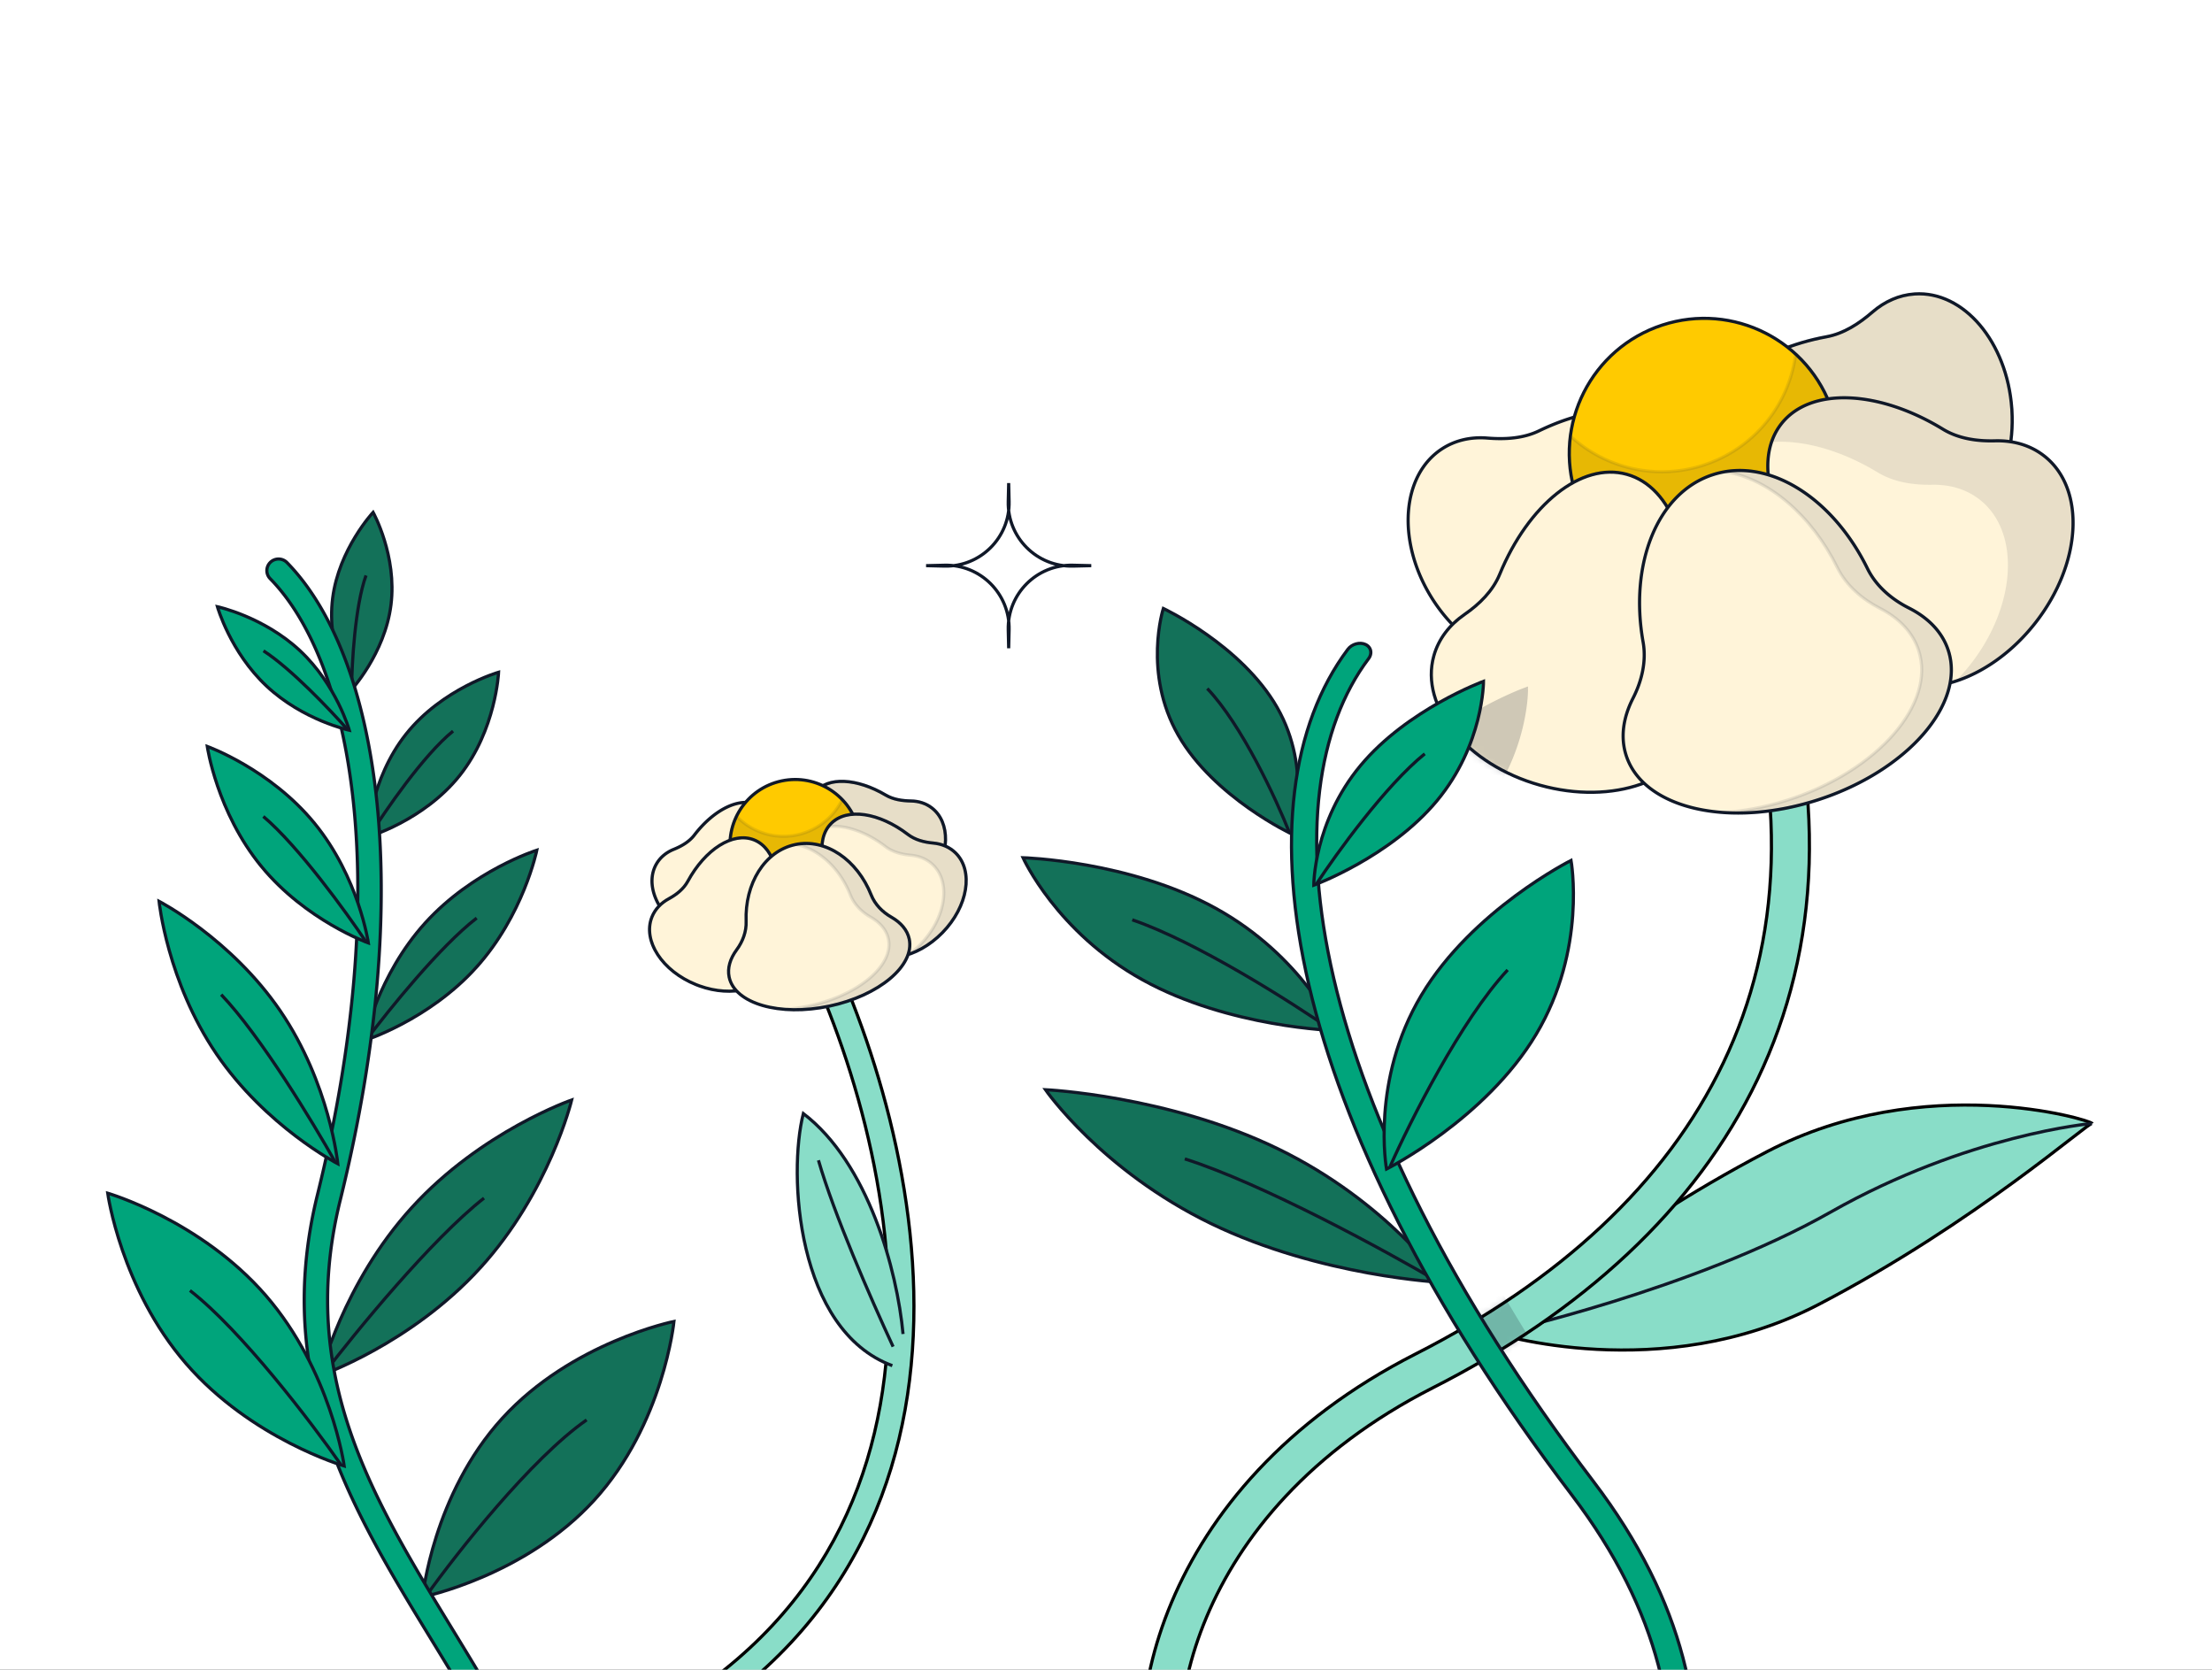 <svg width="375" height="283" fill="none" xmlns="http://www.w3.org/2000/svg"><rect width="100%" height="100%" fill="#333333" stroke="none"/><g clip-path="url(#a)"><g clip-path="url(#b)"><path fill="#fff" d="M0-315h375v598H0z"/><path d="M299.581 195.185c-26.664 13.879-46.212 31.283-46.408 30.696 0 0 28.433 9.11 55.091-4.763 26.665-13.879 46.212-31.283 46.409-30.696-.198-.592-28.433-9.11-55.092 4.763Z" fill="#89DDC8" stroke="#000" stroke-width=".536"/><path d="M253.707 225.997s33.369-7.373 56.647-20.563c23.278-13.191 44.312-15.016 44.312-15.016" stroke="#101828" stroke-width=".536"/><path d="M299.775 103.845c10.278 30.355 8.797 56.854-1.799 79.042-10.568 22.128-30.021 39.593-55.019 52.306-21.038 10.701-32.714 25.34-38.408 38.882-5.762 13.705-5.333 26.06-2.606 32.265l-2.948 1.295-2.946 1.295c-3.637-8.277-3.661-22.539 2.566-37.349 6.296-14.972 19.054-30.747 41.424-42.125 24.122-12.268 42.335-28.838 52.128-49.344 9.764-20.445 11.339-45.179 1.511-74.203l3.048-1.032 3.049-1.032Z" fill="#89DDC8"/><path d="m299.775 103.845.254-.086-.086-.254-.254.086.086.254Zm-1.799 79.042.242.115-.242-.115Zm-55.019 52.306.122.24-.122-.24Zm-38.408 38.882-.247-.104.247.104Zm-2.606 32.265.107.246.246-.108-.108-.246-.245.108Zm-2.948 1.295-.108-.246.108.246Zm-2.946 1.295-.246.108.108.245.246-.108-.108-.245Zm2.566-37.349-.247-.104.247.104Zm41.424-42.125.122.239-.122-.239Zm52.128-49.344.242.116-.242-.116Zm1.511-74.203-.086-.254-.254.086.086.254.254-.086Zm3.048-1.032-.086-.254.086.254Zm3.049-1.032-.254.086c10.259 30.299 8.774 56.725-1.787 78.84l.242.116.242.115c10.631-22.26 12.108-48.833 1.811-79.243l-.254.086Zm-1.799 79.042-.242-.116c-10.536 22.061-29.937 39.488-54.898 52.183l.121.239.122.24c25.034-12.733 44.539-30.235 55.139-52.431l-.242-.115Zm-55.019 52.306-.121-.239c-21.094 10.729-32.815 25.415-38.534 39.017l.247.104.247.104c5.67-13.483 17.3-28.074 38.283-38.746l-.122-.24Zm-38.408 38.882-.247-.104c-5.782 13.751-5.369 26.185-2.605 32.477l.246-.108.245-.108c-2.688-6.119-3.135-18.394 2.608-32.053l-.247-.104Zm-2.606 32.265-.108-.246-2.948 1.295.108.246.108.245 2.947-1.294-.107-.246Zm-2.948 1.295-.108-.246-2.946 1.295.108.246.108.245 2.946-1.295-.108-.245Zm-2.946 1.295.245-.108c-3.598-8.191-3.639-22.373 2.569-37.137l-.248-.104-.247-.104c-6.246 14.856-6.239 29.197-2.565 37.561l.246-.108Zm2.566-37.349.248.104c6.27-14.912 18.983-30.64 41.298-41.99l-.122-.239-.121-.239c-22.426 11.406-35.229 27.229-41.55 42.26l.247.104Zm41.424-42.125.122.239c24.158-12.287 42.423-28.894 52.248-49.467l-.242-.116-.242-.115c-9.76 20.438-27.922 36.97-52.007 49.22l.121.239Zm52.128-49.344.242.116c9.799-20.518 11.369-45.325 1.523-74.405l-.254.086-.254.086c9.809 28.969 8.23 53.629-1.499 74.002l.242.115Zm1.511-74.203.086.254 3.048-1.032-.086-.254-.086-.254-3.048 1.032.086.254Zm3.048-1.032.086.254 3.049-1.032-.086-.254-.086-.254-3.049 1.032.086.254Z" fill="#000"/><path d="M290.25 72.73c-.464-7.069 7.883-13.537 19.398-15.65 2.942-.541 5.533-2.239 7.796-4.196 2.063-1.785 4.501-2.885 7.161-3.06 8.313-.546 15.658 8.141 16.454 19.428.004.046.01.092.013.139.003.046.003.093.005.14.687 11.293-5.457 20.865-13.77 21.411-2.66.175-5.221-.596-7.5-2.094-2.5-1.644-5.29-2.989-8.278-3.139-11.692-.589-20.814-5.91-21.279-12.979Z" fill="#FFF4D9"/><path d="m290.25 72.73-.267.018.267-.018Zm34.355-22.905-.017-.268.017.268Zm16.454 19.427-.267.02v.002l.267-.022Zm.013.139.268-.018-.268.017Zm.005.14-.267.012v.003l.267-.016Zm-13.77 21.411.018.268-.018-.268Zm-15.778-5.233-.013.268.013-.268Zm-1.881-28.63.048.264-.048-.264Zm7.796-4.195.175.203-.175-.203ZM290.25 72.73l.268-.017c-.225-3.415 1.677-6.723 5.106-9.457 3.426-2.731 8.348-4.862 14.072-5.913l-.048-.264-.049-.264c-5.79 1.063-10.8 3.224-14.309 6.022-3.508 2.796-5.548 6.257-5.307 9.91l.267-.017Zm27.194-19.846.175.203c2.025-1.752 4.409-2.824 7.004-2.995l-.018-.267-.017-.268c-2.726.18-5.218 1.306-7.32 3.124l.176.203Zm7.161-3.06.018.268c4.051-.266 7.889 1.716 10.823 5.182 2.935 3.467 4.951 8.405 5.346 13.997l.267-.019.268-.018c-.402-5.695-2.456-10.744-5.471-14.306-3.016-3.562-7.007-5.651-11.268-5.371l.017.268Zm16.454 19.428-.267.022c.006.076.009.08.013.134l.267-.017.268-.018-.013-.142-.268.021Zm.013.139-.267.017c.003.054.001.06.005.135l.267-.013.268-.013-.005-.144-.268.017Zm.005.14-.267.015c.34 5.596-1.013 10.755-3.468 14.575-2.456 3.82-6.001 6.287-10.052 6.553l.017.268.018.268c4.261-.28 7.945-2.873 10.468-6.799 2.523-3.925 3.899-9.2 3.552-14.897l-.268.016Zm-13.77 21.411-.017-.268c-2.595.17-5.099-.58-7.335-2.05l-.148.224-.147.224c2.321 1.526 4.939 2.317 7.665 2.138l-.018-.268Zm-15.778-5.233.014-.268c-5.813-.292-10.971-1.761-14.725-4.021-3.758-2.262-6.076-5.293-6.3-8.707l-.268.017-.267.018c.24 3.654 2.715 6.818 6.558 9.131 3.846 2.316 9.095 3.802 14.975 4.098l.013-.268Zm8.278 3.139.148-.224c-2.516-1.655-5.354-3.029-8.412-3.183l-.014.268-.013.268c2.918.147 5.66 1.461 8.144 3.095l.147-.224Zm-10.159-31.769.048.264c3.012-.553 5.646-2.287 7.923-4.256l-.175-.203-.176-.203c-2.248 1.945-4.795 3.607-7.669 4.134l.049.264Z" fill="#101828"/><path opacity=".1" d="M290.25 72.73c-.462-7.039 7.813-13.483 19.252-15.624 3.033-.568 5.701-2.325 8.056-4.32 2.039-1.726 4.437-2.789 7.048-2.96 8.297-.546 15.629 8.106 16.449 19.361a6.885 6.885 0 0 1 .027.408c.659 11.265-5.477 20.802-13.774 21.347-2.611.172-5.127-.568-7.375-2.013-2.595-1.669-5.47-3.062-8.552-3.228-11.621-.625-20.668-5.932-21.131-12.971Z" fill="#101828" stroke="#101828" stroke-width=".536"/><path d="M285.809 74.184c-3.803-5.977-14.36-6.26-24.897-1.16-2.693 1.304-5.786 1.465-8.768 1.224-2.719-.22-5.335.335-7.585 1.766-7.042 4.482-7.822 15.867-1.753 25.455.012.019.023.04.036.059.012.02.026.039.039.058 6.115 9.558 16.759 13.673 23.801 9.191 2.249-1.431 3.859-3.567 4.812-6.122 1.045-2.804 2.501-5.537 4.822-7.425 9.084-7.385 13.297-17.07 9.493-23.046Z" fill="#FFF4D9"/><path d="m285.809 74.184.227-.144-.227.144Zm-41.25 1.83-.144-.226.144.226Zm-1.753 25.455.227-.144v.001l-.227.143Zm.036.059-.227.144.227-.144Zm.039.058.225-.145.001.001-.226.144Zm23.801 9.191.144.226-.144-.226Zm-5.77-37.753-.117-.241.117.241Zm24.897 1.16-.226.144c-1.837-2.888-5.327-4.432-9.708-4.61-4.378-.178-9.608 1.012-14.846 3.548l-.117-.242-.117-.241c5.299-2.566 10.617-3.784 15.102-3.601 4.482.182 8.173 1.769 10.139 4.858l-.227.144Zm-33.665.064-.022.268c-2.668-.216-5.225.328-7.419 1.724l-.144-.226-.144-.226c2.305-1.466 4.981-2.03 7.75-1.807l-.021.267Zm-7.585 1.766.144.227c-3.432 2.184-5.357 6.062-5.67 10.604-.312 4.543.993 9.73 4 14.48l-.227.144-.227.143c-3.061-4.837-4.402-10.136-4.081-14.803.321-4.668 2.307-8.723 5.917-11.021l.144.226Zm-1.753 25.455.227-.143.023.038.012.02-.226.144-.227.144-.023-.039-.013-.022.227-.142Zm.036.059.226-.144a.443.443 0 0 1 .038.057l-.225.145-.225.146a.253.253 0 0 1-.015-.022l-.026-.038.227-.144Zm.039.058.226-.144c3.03 4.736 7.176 8.114 11.423 9.754 4.248 1.641 8.576 1.539 12.008-.645l.144.226.144.226c-3.61 2.298-8.125 2.379-12.489.694-4.364-1.686-8.597-5.144-11.682-9.966l.226-.145Zm23.801 9.191-.144-.226c2.194-1.396 3.77-3.482 4.705-5.99l.251.094.251.093c-.97 2.604-2.615 4.789-4.919 6.255l-.144-.226Zm9.634-13.547-.169-.208c4.516-3.671 7.808-7.905 9.501-11.947 1.694-4.045 1.772-7.86-.065-10.747l.226-.144.227-.144c1.965 3.09 1.839 7.105.107 11.242-1.734 4.14-5.089 8.442-9.657 12.156l-.17-.208Zm-4.822 7.425-.251-.094c1.051-2.821 2.528-5.607 4.904-7.539l.169.208.17.208c-2.268 1.844-3.702 4.525-4.741 7.31l-.251-.093Zm-10.582-31.63.117.24c-2.756 1.335-5.906 1.493-8.907 1.25l.022-.267.021-.267c2.964.24 6 .075 8.63-1.198l.117.241Z" fill="#101828"/><path d="M281.802 55.096c12.006-3.928 24.923 2.62 28.851 14.626 3.927 12.006-2.621 24.923-14.627 28.85-12.006 3.928-24.922-2.62-28.85-14.626-3.928-12.006 2.621-24.922 14.626-28.85Z" fill="#FFCA00"/><path d="m281.802 55.096-.083-.255.083.255Zm28.851 14.626.254-.083-.254.083Zm-14.627 28.85.084.255-.084-.255Zm-28.85-14.626-.255.083.255-.083Zm14.626-28.85.084.255c11.865-3.882 24.63 2.59 28.512 14.455l.255-.084.254-.083c-3.973-12.147-17.041-18.772-29.188-14.798l.083.255Zm28.851 14.626-.255.084c3.881 11.865-2.59 24.63-14.455 28.511l.083.255.084.255c12.146-3.974 18.771-17.042 14.797-29.188l-.254.083Zm-14.627 28.85-.083-.255c-11.865 3.882-24.63-2.59-28.512-14.454l-.255.083-.255.083c3.974 12.147 17.042 18.772 29.189 14.798l-.084-.255Zm-28.85-14.626.255-.083c-3.882-11.865 2.59-24.63 14.455-28.512l-.084-.255-.083-.255c-12.146 3.974-18.772 17.042-14.798 29.188l.255-.083Z" fill="#101828"/><path opacity=".1" fill-rule="evenodd" clip-rule="evenodd" d="M304.42 60.014c-1.101 8.468-6.92 15.973-15.577 18.805-8.152 2.667-16.725.504-22.618-4.919a22.79 22.79 0 0 0 .95 10.045c3.928 12.006 16.845 18.554 28.851 14.627 12.005-3.928 18.554-16.845 14.626-28.85a22.773 22.773 0 0 0-6.232-9.708Z" fill="#101828" stroke="#101828" stroke-width=".536"/><path d="M301.989 71.836c4.959-6.319 16.571-5.71 27.392.906 2.617 1.6 5.764 2.058 8.831 1.975 3.116-.085 6.013.74 8.353 2.576 7.068 5.547 6.377 18.223-1.542 28.314l-.001.001-.001.001c-7.919 10.089-20.067 13.773-27.134 8.227-2.34-1.836-3.83-4.454-4.488-7.5-.649-2.999-1.841-5.946-4.018-8.108-8.999-8.938-12.35-20.073-7.392-26.392Z" fill="#FFF4D9"/><path d="m301.989 71.836-.21-.166.21.166Zm44.576 5.457.166-.21-.166.21Zm-1.542 28.314.211.166-.211-.166Zm-27.136 8.229-.166.211.166-.211Zm27.134-8.227-.211-.166.211.166Zm-6.809-30.892.007.268-.007-.268Zm-36.223-2.881.211.165c2.409-3.069 6.454-4.482 11.276-4.295 4.821.188 10.385 1.975 15.765 5.265l.14-.229.14-.229c-5.441-3.327-11.094-5.151-16.024-5.343-4.928-.191-9.168 1.25-11.718 4.5l.21.166Zm36.223 2.88.007.269c3.064-.083 5.897.727 8.18 2.52l.166-.212.166-.21c-2.397-1.882-5.358-2.72-8.527-2.634l.008.268Zm8.353 2.577-.166.211c3.447 2.705 5.023 7.164 4.747 12.228-.275 5.062-2.404 10.702-6.334 15.71l.211.165.211.166c3.99-5.084 6.166-10.827 6.448-16.012.282-5.184-1.33-9.837-4.951-12.679l-.166.211Zm-1.542 28.314-.211-.165.211.165.211.166-.211-.166Zm-.002.002-.211-.166c-3.93 5.007-8.902 8.415-13.753 9.886-4.853 1.471-9.559 1-13.005-1.704l-.165.211-.166.211c3.622 2.842 8.523 3.302 13.491 1.795 4.969-1.507 10.031-4.985 14.02-10.068l-.211-.165Zm-27.134 8.227.165-.211c-2.283-1.792-3.743-4.351-4.391-7.346l-.262.057-.262.056c.669 3.098 2.188 5.774 4.584 7.655l.166-.211Zm-8.506-15.608.189-.19c-4.474-4.444-7.533-9.424-8.861-14.062-1.328-4.64-.917-8.905 1.491-11.975l-.211-.165-.21-.166c-2.551 3.25-2.943 7.712-1.586 12.454 1.358 4.743 4.474 9.8 8.999 14.294l.189-.19Zm4.018 8.108.262-.057c-.654-3.025-1.863-6.028-4.091-8.241l-.189.19-.189.19c2.126 2.112 3.302 5.002 3.945 7.974l.262-.056Zm31.623-.728-.032-.266a.266.266 0 0 0-.18.101l.211.166.211.165a.264.264 0 0 1-.178.1l-.032-.266Zm.001-.001-.211-.165a.265.265 0 0 1 .178-.1l.032.266.032.266a.268.268 0 0 0 .18-.101l-.211-.166Zm-15.642-32.865-.14.229c2.679 1.638 5.884 2.098 8.978 2.014l-.007-.268-.008-.268c-3.04.082-6.127-.373-8.683-1.936l-.14.23Z" fill="#101828"/><g opacity=".1"><path fill-rule="evenodd" clip-rule="evenodd" d="M329.253 72.661c-10.784-6.542-22.324-7.12-27.263-.826a10.319 10.319 0 0 0-1.566 2.82c5.321-.385 11.815 1.404 18.055 5.19 2.706 1.64 5.951 2.106 9.115 2.05 3.057-.053 5.896.775 8.197 2.58 7.068 5.547 6.378 18.224-1.541 28.315l-.003.003a33.142 33.142 0 0 1-2.147 2.475c4.598-1.629 9.221-4.944 12.922-9.658l.002-.003c7.919-10.09 8.609-22.767 1.542-28.314-2.301-1.806-5.141-2.633-8.198-2.58-3.164.056-6.409-.41-9.115-2.052Z" fill="#101828"/><path d="M345.022 105.61c-3.701 4.714-8.324 8.029-12.922 9.658a33.142 33.142 0 0 0 2.147-2.475l.003-.003c7.919-10.091 8.609-22.768 1.541-28.315-2.301-1.805-5.14-2.633-8.197-2.58-3.164.056-6.409-.41-9.115-2.05-6.24-3.786-12.734-5.575-18.055-5.19a10.319 10.319 0 0 1 1.566-2.82c4.939-6.293 16.479-5.716 27.263.826 2.706 1.642 5.951 2.108 9.115 2.052 3.057-.053 5.897.774 8.198 2.58 7.067 5.546 6.377 18.223-1.542 28.314l-.002.003Zm0 0Z" stroke="#101828" stroke-width=".536"/></g><path d="M275.81 80.4c-7.734-2.166-16.741 5.188-21.559 16.921-1.165 2.838-3.433 5.067-5.956 6.813-2.564 1.773-4.413 4.15-5.215 7.014-2.423 8.652 5.627 18.469 17.98 21.928 12.352 3.459 24.329-.75 26.751-9.402.802-2.864.457-5.855-.813-8.701-1.249-2.802-2.029-5.884-1.551-8.915 1.977-12.53-1.902-23.493-9.637-25.659Z" fill="#FFF4D9"/><path d="m275.81 80.4.073-.259-.073.258Zm-32.73 30.748-.258-.072.258.072Zm17.98 21.928-.073.258.073-.258Zm26.751-9.402.259.072-.259-.072Zm-33.56-26.353.248.102-.248-.102Zm-5.956 6.813.153.22-.153-.22Zm27.515-23.735-.072.259c-3.757-1.052-7.855.199-11.635 3.2-3.777 3-7.209 7.732-9.604 13.565l-.248-.102-.248-.102c2.422-5.9 5.903-10.712 9.767-13.78 3.862-3.068 8.135-4.412 12.113-3.298l-.073.258Zm-27.515 23.735.153.22c-2.521 1.744-4.327 4.071-5.11 6.866l-.258-.072-.258-.072c.821-2.934 2.714-5.36 5.32-7.163l.153.221Zm-5.215 7.014.258.072c-1.181 4.219.183 8.748 3.399 12.669 3.214 3.921 8.265 7.213 14.395 8.929l-.072.258-.073.258c-6.222-1.742-11.373-5.089-14.665-9.104-3.292-4.015-4.742-8.721-3.5-13.154l.258.072Zm17.98 21.928.072-.258c6.129 1.716 12.155 1.527 16.938-.155 4.784-1.681 8.302-4.843 9.483-9.061l.258.072.259.072c-1.242 4.433-4.924 7.702-9.822 9.423-4.899 1.722-11.038 1.908-17.261.165l.073-.258Zm26.751-9.402-.258-.072c.783-2.795.448-5.722-.799-8.52l.244-.109.245-.11c1.291 2.895 1.648 5.95.827 8.883l-.259-.072Zm-2.364-17.616-.265-.042c.983-6.229.507-12.054-1.163-16.58-1.671-4.529-4.524-7.726-8.281-8.778l.072-.259.073-.258c3.977 1.114 6.931 4.481 8.639 9.109 1.709 4.629 2.184 10.55 1.19 16.85l-.265-.042Zm1.551 8.915-.244.109c-1.261-2.827-2.061-5.964-1.572-9.066l.265.042.265.042c-.467 2.959.293 5.986 1.531 8.763l-.245.11Zm-32.747-17.652.248.102c-1.193 2.905-3.506 5.17-6.051 6.931l-.153-.22-.153-.221c2.502-1.73 4.723-3.922 5.861-6.694l.248.102Z" fill="#101828"/><path d="M290.335 80.47c9.408-3.078 20.361 3.863 26.257 15.898 1.453 2.967 4.067 5.197 7.018 6.681 3.29 1.654 5.664 4.078 6.676 7.169 2.957 9.042-6.865 20.369-21.94 25.301h-.003c-15.074 4.931-29.69 1.6-32.649-7.441-1.011-3.091-.528-6.449 1.147-9.728 1.503-2.942 2.294-6.285 1.712-9.537-2.358-13.193 2.374-25.265 11.782-28.343Z" fill="#FFF4D9"/><path d="m290.335 80.47-.083-.255.083.255Zm39.951 29.748.254-.083-.254.083Zm-21.94 25.301.084.255-.084-.255Zm-32.652-7.441-.255.084.255-.084Zm1.147-9.728-.239-.122.239.122Zm1.712-9.537-.264.047.264-.047Zm29.79 26.706-.083-.255.083.255Zm15.267-32.47-.121.239.121-.239Zm-33.275-22.58.084.256c4.612-1.51 9.62-.57 14.221 2.255 4.602 2.825 8.782 7.527 11.711 13.506l.241-.118.24-.118c-2.966-6.056-7.21-10.842-11.911-13.727-4.702-2.886-9.873-3.877-14.669-2.308l.083.255Zm33.275 22.58-.121.239c3.243 1.631 5.558 4.006 6.542 7.014l.255-.084.254-.083c-1.038-3.175-3.473-5.648-6.81-7.326l-.12.24Zm6.676 7.169-.255.084c1.438 4.396-.218 9.391-4.156 13.932-3.933 4.536-10.113 8.577-17.612 11.03l.083.255.084.255c7.575-2.479 13.843-6.568 17.851-11.189 4.003-4.616 5.779-9.805 4.259-14.45l-.254.083Zm-21.94 25.301-.083-.255.083.255.083.255h.001l-.084-.255Zm-.003 0-.083-.255c-7.499 2.453-14.872 2.846-20.725 1.512-5.859-1.335-10.147-4.385-11.586-8.781l-.255.083-.255.084c1.52 4.645 6.02 7.78 11.977 9.137 5.963 1.359 13.436.953 21.011-1.525l-.084-.255Zm-32.649-7.441.255-.083c-.984-3.007-.521-6.291 1.131-9.523l-.239-.122-.239-.122c-1.699 3.326-2.201 6.759-1.163 9.934l.255-.084Zm2.859-19.265.264-.047c-1.171-6.554-.579-12.818 1.463-17.816 2.042-4.998 5.526-8.716 10.139-10.225l-.084-.255-.083-.255c-4.796 1.569-8.382 5.425-10.468 10.532-2.086 5.106-2.681 11.475-1.495 18.113l.264-.047Zm-1.712 9.537.239.122c1.522-2.978 2.332-6.381 1.737-9.706l-.264.047-.264.047c.568 3.179-.202 6.463-1.687 9.368l.239.122Zm31.504 17.169.121-.239a.269.269 0 0 0-.206-.016l.083.255.084.255a.268.268 0 0 1-.204-.016l.122-.239Zm.001 0-.083-.255a.265.265 0 0 1 .203.016l-.121.239-.122.239a.268.268 0 0 0 .206.016l-.083-.255Zm8.246-39.15-.241.117c1.486 3.034 4.151 5.3 7.138 6.802l.121-.239.12-.24c-2.914-1.465-5.477-3.659-6.898-6.559l-.24.118Z" fill="#101828"/><path opacity=".1" fill-rule="evenodd" clip-rule="evenodd" d="M292.456 79.947c7.318 1.174 14.589 7.288 19.037 16.272 1.511 3.054 4.211 5.348 7.241 6.907 3.211 1.652 5.528 4.048 6.524 7.092 2.958 9.041-6.865 20.369-21.94 25.301l-.353.114c-3.688 1.175-7.342 1.857-10.8 2.082 4.832.334 10.293-.318 15.828-2.082l.353-.114c15.075-4.932 24.898-16.26 21.94-25.301-.996-3.044-3.313-5.44-6.524-7.092-3.03-1.559-5.73-3.853-7.241-6.907-5.472-11.053-15.216-17.761-24.065-16.272Z" fill="#101828" stroke="#101828" stroke-width=".536"/><path d="M66.282 102.532c-1.06 8.356-6.863 14.562-6.863 14.562s-4.086-7.34-3.027-15.695c1.059-8.355 6.862-14.562 6.862-14.562s4.087 7.34 3.028 15.695Z" fill="#137159" stroke="#101828" stroke-width=".536"/><path d="M59.607 116.814c.033-4.259.568-14.079 2.444-19.28" stroke="#101828" stroke-width=".536"/><path d="M77.936 131.436c-6.148 7.72-15.672 10.461-15.672 10.461s.443-9.776 6.59-17.496c6.148-7.72 15.672-10.461 15.672-10.461s-.443 9.776-6.59 17.496Z" fill="#137159" stroke="#101828" stroke-width=".536"/><path d="M62.62 141.729c2.634-4.238 9.158-13.735 14.187-17.816" stroke="#101828" stroke-width=".536"/><path d="M80.68 164.036c-8.079 8.911-18.926 12.334-18.926 12.334s2.249-11.025 10.327-19.937c8.078-8.911 18.926-12.334 18.926-12.334s-2.25 11.025-10.328 19.937Z" fill="#137159" stroke="#101828" stroke-width=".536"/><path d="M62.17 176.169c3.629-4.866 12.437-15.791 18.642-20.564" stroke="#101828" stroke-width=".536"/><path d="M81.39 214.926c-11.767 12.895-27.083 18.207-27.083 18.207s3.762-15.596 15.529-28.491 27.082-18.207 27.082-18.207-3.762 15.596-15.529 28.491Z" fill="#137159" stroke="#101828" stroke-width=".536"/><path d="M54.899 232.831c5.334-7.005 18.234-22.764 27.154-29.759" stroke="#101828" stroke-width=".536"/><path d="M100.746 254.262c-11.766 12.895-29.101 16.409-29.101 16.409s1.742-17.393 13.51-30.288c11.766-12.895 29.101-16.41 29.101-16.41s-1.743 17.394-13.51 30.289Z" fill="#137159" stroke="#101828" stroke-width=".536"/><path d="M72.297 270.423c5.13-7.187 17.745-23.2 27.154-29.759" stroke="#101828" stroke-width=".536"/><path d="M48.65 95.346c-.764-.78-2.02-.8-2.807-.046-.786.756-.804 2.001-.04 2.781 6.888 7.036 12.19 19.891 14.095 37.772 1.9 17.822.397 40.409-6.075 66.629-8.373 33.921 8.287 57.074 22.937 81.375 7.369 12.223 14.283 24.772 17.737 39.331 3.442 14.511 3.468 31.125-3.142 51.464a1.966 1.966 0 0 0 1.282 2.476 1.985 1.985 0 0 0 2.497-1.265c6.822-20.992 6.841-38.334 3.227-53.568-3.602-15.188-10.794-28.177-18.193-40.45-14.884-24.689-30.403-46.358-22.488-78.424 6.558-26.569 8.122-49.618 6.165-67.974-1.95-18.298-7.426-32.166-15.195-40.101Z" fill="#00A47B"/><path d="m48.65 95.346.191-.188-.191.188Zm-2.807-.046-.186-.193.186.194Zm-.04 2.781-.192.188.191-.188Zm14.095 37.772.267-.028-.267.028Zm-6.075 66.629-.26-.064.26.064Zm22.937 81.375.23-.138-.23.138Zm17.737 39.331.26-.062-.26.062Zm-3.142 51.464-.255-.083.255.083Zm1.282 2.476-.082.255.082-.255Zm2.497-1.265.255.083-.255-.083Zm3.227-53.568.261-.062-.26.062Zm-18.193-40.45.23-.139-.23.139ZM57.68 203.421l-.26-.064.26.064Zm6.165-67.974.267-.029-.267.029ZM48.65 95.346l-.192.187a1.73 1.73 0 0 0-2.429-.04l-.186-.192-.186-.194a2.267 2.267 0 0 1 3.184.05l-.191.189Zm-2.807-.046.186.194a1.686 1.686 0 0 0-.035 2.4l-.192.187-.191.188a2.222 2.222 0 0 1 .047-3.162l.185.194Zm-.04 2.781.191-.187c6.948 7.096 12.262 20.021 14.17 37.931l-.266.028-.267.029c-1.902-17.852-7.192-30.639-14.02-37.613l.191-.188Zm14.095 37.772.267-.028c1.903 17.859.396 40.478-6.081 66.722l-.26-.065-.261-.064c6.466-26.196 7.964-48.751 6.068-66.536l.267-.029Zm-6.075 66.629.26.065c-8.34 33.793 8.24 56.844 22.907 81.172l-.23.138-.23.139c-14.633-24.275-31.371-47.529-22.967-81.578l.26.064Zm22.937 81.375.23-.138c7.37 12.225 14.304 24.805 17.768 39.407l-.261.062-.261.061c-3.443-14.515-10.339-27.034-17.705-39.253l.23-.139Zm17.737 39.331.26-.062c3.455 14.561 3.477 31.225-3.147 51.609l-.255-.083-.255-.083c6.595-20.294 6.567-36.858 3.136-51.32l.26-.061Zm-3.142 51.464.255.083a1.697 1.697 0 0 0 1.109 2.137l-.082.256-.082.255a2.234 2.234 0 0 1-1.455-2.814l.255.083Zm1.282 2.476.082-.256c.905.29 1.87-.202 2.16-1.092l.255.083.255.083a2.254 2.254 0 0 1-2.834 1.437l.082-.255Zm2.497-1.265-.255-.083c6.808-20.947 6.823-38.238 3.221-53.423l.261-.062.261-.062c3.626 15.284 3.604 32.676-3.233 53.713l-.255-.083Zm3.227-53.568-.26.062c-3.593-15.145-10.766-28.104-18.162-40.374l.23-.138.23-.139c7.4 12.277 14.61 25.296 18.223 40.527l-.26.062Zm-18.193-40.45-.23.138c-14.867-24.662-30.465-46.433-22.518-78.626l.26.064.26.065c-7.883 31.937 7.558 53.504 22.458 78.22l-.23.139ZM57.68 203.421l-.26-.064c6.552-26.545 8.11-49.562 6.158-67.882l.267-.028.267-.029c1.96 18.394.392 41.474-6.172 68.068l-.26-.065Zm6.165-67.974-.267.028c-1.946-18.269-7.41-32.068-15.12-39.942l.192-.187.191-.188c7.83 7.996 13.318 21.934 15.27 40.26l-.266.029Z" fill="#101828"/><path d="M44.286 146.824c7.542 9.199 18.163 13.001 18.163 13.001s-1.608-11.112-9.15-20.31c-7.541-9.199-18.162-13.002-18.162-13.002s1.608 11.112 9.15 20.311Z" fill="#00A47B" stroke="#101828" stroke-width=".536"/><path d="M62.044 159.61c-3.337-4.996-11.492-16.236-17.404-21.228" stroke="#101828" stroke-width=".536"/><path d="M45.203 116.296c6.175 5.782 14.018 7.473 14.018 7.473s-2.17-7.685-8.345-13.467c-6.175-5.782-14.018-7.473-14.018-7.473s2.17 7.685 8.345 13.467Z" fill="#00A47B" stroke="#101828" stroke-width=".536"/><path d="M58.915 123.655c-2.82-3.211-9.617-10.375-14.25-13.344" stroke="#101828" stroke-width=".536"/><path d="M36.7 178.646c8.369 12.285 20.573 18.607 20.573 18.607s-1.364-13.596-9.733-25.881c-8.37-12.285-20.574-18.607-20.574-18.607s1.365 13.595 9.734 25.881Z" fill="#00A47B" stroke="#101828" stroke-width=".536"/><path d="M56.813 196.927c-3.662-6.546-12.651-21.381-19.314-28.35" stroke="#101828" stroke-width=".536"/><path d="M31.55 231.131c11.071 12.767 26.803 17.341 26.803 17.341s-2.219-16.126-13.29-28.894c-11.072-12.767-26.804-17.341-26.804-17.341s2.219 16.126 13.29 28.894Z" fill="#00A47B" stroke="#101828" stroke-width=".536"/><path d="M57.756 248.194c-4.886-7.005-16.837-22.705-25.55-29.464" stroke="#101828" stroke-width=".536"/><mask id="c" style="mask-type:alpha" maskUnits="userSpaceOnUse" x="193" y="49" width="162" height="261"><path d="M325.43 49.533a11.57 11.57 0 0 1 .927.044 10.662 10.662 0 0 1 .368.038l.19.023.183.029.204.031c.066.011.132.025.198.037l.162.03.215.047.181.041a8.441 8.441 0 0 1 .379.097l.159.045c.06.018.122.034.182.053a11.462 11.462 0 0 1 .352.113 11.442 11.442 0 0 1 .368.13c.071.026.142.054.213.082l.19.076.172.072.139.06c.09.04.18.081.269.123l.077.036a11.68 11.68 0 0 1 .618.313l.064.035a12.223 12.223 0 0 1 .61.353l.068.042c.083.052.167.104.25.158l.049.03.199.134.056.038.154.107.222.158.061.045c.081.06.162.12.242.182l.11.086.203.16.1.082c.072.059.144.118.215.179l.123.106c.064.055.128.11.192.167l.092.083a18.104 18.104 0 0 1 1.932 2.046l.028.035c2.845 3.524 4.776 8.403 5.176 13.884l.012.151.006.059.001.033.008.173.027.531a27.806 27.806 0 0 1-.189 4.545c.118.02.234.046.351.07l.153.03c.13.027.259.057.387.089.053.013.106.024.158.038.134.034.267.072.4.111l.14.04c.32.097.635.208.946.33l.107.042c.499.202.983.436 1.452.703l.004.003c.501.286.984.608 1.445.97 2.487 1.952 4.027 4.757 4.657 8.003.287 1.48.384 3.052.295 4.677-.017.318-.042.638-.074.96a21.356 21.356 0 0 1-.192 1.477l-.01.06c-.051.31-.108.62-.172.931l-.011.058-.085.394-.075.315c-.014.06-.027.12-.042.179l-.078.311-.055.216-.062.225-.076.272-.078.268-.072.236c-.03.099-.062.197-.093.296l-.035.113-.102.307-.102.297c-.024.071-.05.142-.076.213a17.9 17.9 0 0 1-.169.462c-.04.108-.082.216-.125.324l-.076.193-.141.348-.069.165c-.044.106-.091.211-.137.317l-.09.21-.11.242a17.096 17.096 0 0 1-.254.545l-.089.187-.182.366-.069.138-.155.299c-.036.071-.074.14-.111.21-.319.6-.661 1.196-1.025 1.787l-.14.226-.12.19-.178.275-.073.113c-.084.127-.168.254-.254.38l-.147.213a34.674 34.674 0 0 1-1.244 1.693l-.002.002-.352.442a33.465 33.465 0 0 1-1.641 1.872c-2.266 2.401-4.777 4.341-7.364 5.766l-.056.031c-.266.146-.533.287-.801.422l-.167.083c-.097.048-.194.094-.292.141l-.145.069a21.42 21.42 0 0 1-.344.159l-.093.043-.284.125-.22.094-.147.061-.278.113c-.287.114-.572.224-.859.325l-.001-.001a21.832 21.832 0 0 1-1.348.431c-.577 2.924-2.171 5.881-4.559 8.635-1.864 2.15-4.219 4.184-6.967 5.995l-.129.084a42.155 42.155 0 0 1-3.48 2.044 45.81 45.81 0 0 1-1.129.572l-.127.063a47.337 47.337 0 0 1-5.313 2.194l-.706.237h-.008l-.348.114h-.001c-.063.02-.128.037-.191.057-.368.116-.736.227-1.103.333 1.156 17.185-1.911 32.798-8.561 46.724-7.57 15.85-19.683 29.307-35.106 40.343 2.898-.79 6.318-1.767 10.06-2.928 11.245-3.49 25.39-8.625 37.008-15.208 11.659-6.607 22.757-10.368 30.942-12.478 4.092-1.054 7.458-1.697 9.801-2.075a71.057 71.057 0 0 1 2.712-.388c.311-.038.549-.064.711-.081l.183-.018.047-.005.013-.001h.004l.071.256.072.256h-.004l-.01.001-.044.005-.178.017c-.158.017-.395.042-.703.079a70.36 70.36 0 0 0-2.691.386 109.321 109.321 0 0 0-9.752 2.065c-8.151 2.101-19.21 5.848-30.828 12.431-11.66 6.607-25.84 11.754-37.098 15.248a300.374 300.374 0 0 1-11.593 3.342c-5.818 4.065-12.091 7.793-18.756 11.183-20.983 10.672-32.614 25.264-38.283 38.747-5.743 13.658-5.297 25.934-2.609 32.053l.109.245-.246.108-5.893 2.59-.246.108-.107-.246c-3.675-8.364-3.682-22.704 2.564-37.56 6.32-15.031 19.123-30.854 41.549-42.26 24.085-12.25 42.247-28.783 52.008-49.22 5.96-12.481 8.86-26.571 7.958-42.275l-.27.032c-.187.023-.375.044-.561.064a42.09 42.09 0 0 1-1.124.11l-.267.02c-.191.015-.381.027-.57.039l-.342.021a44.2 44.2 0 0 1-.802.036l-.174.004c-.213.006-.425.011-.636.013-.12.002-.239.004-.358.004-.218.001-.435-.001-.651-.004-.114-.001-.227-.004-.34-.006a30.754 30.754 0 0 1-.531-.016c-.12-.005-.24-.009-.359-.015-.24-.011-.478-.024-.716-.04l-.037-.002v-.001a30.917 30.917 0 0 1-4.729-.682c-3.554-.81-6.587-2.254-8.78-4.272-.129.048-.258.097-.389.143-4.899 1.722-11.039 1.907-17.262.165l-.58-.169c-5.962-1.784-10.894-5.047-14.084-8.938-3.188-3.889-4.648-8.426-3.608-12.736l.108-.417c.557-1.989 1.607-3.744 3.037-5.23a28.038 28.038 0 0 1-3.193-4.1l-.001.001-.021-.031-.029-.043-.026-.043-.017-.031c-3.057-4.835-4.395-10.131-4.073-14.795.322-4.665 2.307-8.718 5.916-11.015 2.304-1.466 4.981-2.03 7.75-1.807 2.963.24 6 .074 8.63-1.199a39.588 39.588 0 0 1 5.864-2.296c2.042-7.136 7.475-13.165 15.061-15.646l.57-.179c7.417-2.22 15.117-.534 20.836 3.908l.223-.082.019-.008c.205-.073.412-.142.62-.212.126-.043.251-.088.377-.13.128-.041.256-.08.385-.12.212-.068.426-.136.642-.2.058-.017.117-.032.175-.05.278-.08.557-.16.839-.235.082-.022.165-.041.247-.062.253-.066.507-.132.763-.194l.411-.094c.21-.048.421-.097.634-.142.139-.03.279-.056.42-.084.19-.038.38-.078.572-.114 2.965-.555 5.59-2.277 7.933-4.261l.097-.081c.084-.07.168-.14.253-.207l.169-.131c.075-.058.151-.116.227-.172.068-.05.137-.099.206-.147a12.33 12.33 0 0 1 .642-.432l.156-.095c.087-.053.175-.107.263-.158.062-.036.125-.07.188-.104.084-.047.167-.094.252-.14l.194-.098c.083-.042.166-.084.25-.124l.18-.082c.092-.042.183-.085.276-.125.063-.027.128-.05.192-.077.086-.035.171-.071.258-.104.072-.028.145-.053.217-.079.087-.03.173-.063.26-.092.046-.016.092-.029.138-.043.112-.036.224-.073.338-.106l.111-.029c.121-.034.243-.067.366-.097.062-.015.125-.028.188-.042.095-.021.19-.043.286-.062.085-.017.171-.03.257-.045.08-.014.161-.03.242-.043.078-.012.158-.02.237-.03.251-.034.504-.062.759-.079l.399-.019c.13-.004.26-.005.39-.005h.054Z" fill="#101828"/></mask><g opacity=".2" fill="#101828" mask="url(#c)"><path d="m203.766 104.533.001-.001.002.002.008.004a.643.643 0 0 1 .029.014l.115.055a45.785 45.785 0 0 1 2.037 1.076 59.59 59.59 0 0 1 5.256 3.317c4.094 2.892 8.963 7.123 12.006 12.457 1.812 3.175 2.768 6.378 3.22 9.308 1.513-7.491 4.306-13.97 8.287-19.268.745-.992 2.214-1.404 3.304-.907.553.252.914.697 1.03 1.22.116.522-.017 1.097-.394 1.6-5.946 7.914-9.164 19.259-8.7 33.505.115-.578.252-1.196.418-1.848.991-3.895 2.982-8.999 6.988-13.808 4.005-4.81 9.257-8.405 13.5-10.794a63.999 63.999 0 0 1 5.339-2.69 50.628 50.628 0 0 1 2.013-.841l.112-.043.03-.01a.016.016 0 0 1 .008-.003l.001-.001.394-.145v.328l.001.007-.001.026-.002.093a23.837 23.837 0 0 1-.118 1.718 33.893 33.893 0 0 1-.864 4.761c-.991 3.895-2.982 9-6.988 13.809-4.005 4.81-9.258 8.404-13.501 10.793a63.844 63.844 0 0 1-5.339 2.69c-.671.298-1.211.522-1.583.672l-.124.048c.424 4.919 1.261 10.15 2.547 15.672 1.792 7.693 4.449 15.914 8.04 24.599.02-.482.046-.981.082-1.495.4-5.582 1.884-12.989 6.23-20.256 4.346-7.267 10.725-13.007 16.008-16.926a79.977 79.977 0 0 1 6.726-4.485 59.348 59.348 0 0 1 2.025-1.155c.238-.13.425-.227.551-.293l.145-.076.047-.023.003-.002.346-.174.056.311.001.001v.003l.002.008a.515.515 0 0 0 .006.034l.02.131c.019.115.045.285.074.506.058.443.131 1.09.191 1.911a47.138 47.138 0 0 1-.008 6.774c-.4 5.582-1.884 12.989-6.23 20.257-4.347 7.267-10.725 13.005-16.007 16.924a80.216 80.216 0 0 1-6.727 4.485c-.202.12-.397.23-.581.337 7.567 16.551 18.42 34.639 33.023 53.842 15.646 20.575 19.184 39.73 17.008 58.427-2.16 18.554-9.97 36.661-16.754 54.884-6.822 18.325-12.697 36.952-11.488 57.105 1.208 20.111 9.489 41.931 31.371 66.499.795.893.431 2.218-.638 2.952-1.062.728-2.548.703-3.316-.158-22.303-25.042-30.958-47.547-32.218-68.541-1.258-20.954 4.868-40.218 11.724-58.637 2.2-5.908 4.464-11.712 6.598-17.46-.932.001-2.264-.01-3.927-.063a161.1 161.1 0 0 1-14.049-1.08c-11.446-1.378-26.292-4.39-39.868-10.924-13.576-6.535-23.301-15.351-29.632-22.529-3.165-3.589-5.484-6.771-7.011-9.056a58.553 58.553 0 0 1-1.705-2.695 32.62 32.62 0 0 1-.422-.729c-.047-.083-.081-.147-.104-.19l-.027-.048-.006-.013-.002-.003-.001-.001-.175-.33.479-.015h.007l.017-.001.071-.001.278-.006c.244-.004.604-.008 1.072-.009.936-.003 2.303.009 4.026.063 3.447.109 8.325.39 14.049 1.079 11.446 1.379 26.292 4.391 39.867 10.925 13.576 6.534 23.303 15.35 29.633 22.528 3.166 3.59 5.485 6.773 7.012 9.058.482.722.884 1.355 1.211 1.883 4.215-11.523 7.801-22.842 9.141-34.359 2.075-17.821-1.242-36.109-16.344-55.969-9.527-12.528-17.492-24.613-24.011-36.139-.364-.033-.766-.07-1.204-.115a121.148 121.148 0 0 1-9.191-1.323c-7.53-1.372-17.396-3.876-26.735-8.402-9.339-4.526-16.376-10.215-21.076-14.77a71.434 71.434 0 0 1-5.299-5.701 47.203 47.203 0 0 1-1.33-1.678 26.786 26.786 0 0 1-.333-.452l-.085-.119-.026-.038-.002-.002.267-.13-.268.13-.269-.389.591.027h.017l.045.003.18.01a87.05 87.05 0 0 1 3.309.281c2.242.232 5.425.635 9.19 1.321 7.53 1.372 17.398 3.876 26.737 8.403 9.308 4.511 16.328 10.179 21.028 14.726-6.34-12.234-11.001-23.776-14.134-34.478-.112-.01-.227-.018-.346-.029a91.666 91.666 0 0 1-7.844-1.06c-6.37-1.141-14.586-3.299-21.942-7.365-7.355-4.067-12.45-9.268-15.705-13.449a46.703 46.703 0 0 1-3.559-5.244 31.967 31.967 0 0 1-1.052-1.967l-.052-.109-.013-.028-.003-.007v-.002l-.001-.001-.149-.333.477.014h.014l.039.001.158.006a66.231 66.231 0 0 1 2.865.199c1.932.174 4.66.491 7.846 1.061 6.369 1.141 14.584 3.298 21.94 7.364 6.987 3.863 11.933 8.752 15.201 12.815-2.073-9.047-2.997-17.461-2.84-25.12a38.49 38.49 0 0 1-1.953-1.033 60.024 60.024 0 0 1-5.256-3.318c-4.094-2.892-8.962-7.123-12.006-12.457-3.043-5.334-3.675-10.745-3.551-14.812.062-2.035.313-3.738.549-4.933.117-.597.231-1.069.316-1.391.042-.161.078-.286.102-.37l.03-.095.007-.025.003-.006v-.002l.001-.001.081-.254.31.146Z"/><path d="m203.766 104.533-.114.243.171.08.133-.133-.19-.19Zm.001-.001.19-.19-.19-.189-.19.189.19.19Zm.002.002-.19.19.033.032.041.02.116-.242Zm.008.004-.115.242.115-.242Zm.029.014.116-.242-.116.242Zm.115.055.118-.241-.118.241Zm.438.22.122-.239-.122.239Zm1.599.856.131-.234-.131.234Zm5.256 3.317.155-.219-.155.219Zm12.006 12.457.233-.133-.233.133Zm3.22 9.308-.265.041.528.012-.263-.053Zm8.287-19.268-.214-.161.214.161Zm3.304-.907.111-.244-.111.244Zm1.03 1.22.262-.058-.262.058Zm-.394 1.6.214.161-.214-.161Zm-8.7 33.505-.268.009.531.043-.263-.052Zm.418-1.848-.26-.066.26.066Zm6.988-13.808-.207-.172.207.172Zm13.5-10.794-.132-.234.132.234Zm5.339-2.69-.109-.245.109.245Zm1.584-.672-.1-.249.1.249Zm.429-.169-.096-.25.096.25Zm.112-.043.095.251-.095-.251Zm.03-.01-.093-.252h-.001l.094.252Zm.008-.003.091.252.015-.006.013-.006-.119-.24Zm.001-.001-.092-.252-.014.005-.013.007.119.24Zm.394-.145h.268v-.384l-.36.132.092.252Zm0 .328h.268-.268Zm.001.007.268.001v-.003l-.268.002Zm-.001.026-.268-.003.268.003Zm-.002.093.268.006-.268-.006Zm-.013.361.268.012-.268-.012Zm-.105 1.357.267.028-.267-.028Zm-.864 4.761.26.066-.26-.066Zm-6.988 13.809.206.172-.206-.172Zm-13.501 10.793.132.234-.132-.234Zm-5.339 2.69.109.245-.109-.245Zm-1.583.672.1.248-.1-.248Zm-.124.048-.099-.25-.185.074.017.198.267-.022Zm2.547 15.672-.261.061.261-.061Zm8.04 24.599-.247.102.515-.091-.268-.011Zm.082-1.495-.267-.019.267.019Zm6.23-20.256-.23-.138.23.138Zm16.008-16.926-.16-.215.16.215Zm6.726-4.485-.137-.231.137.231Zm2.025-1.155-.128-.236.128.236Zm.551-.293-.124-.238.124.238Zm.145-.076-.12-.239-.002.001.122.238Zm.047-.023.12.24.015-.008.014-.009-.149-.223Zm.003-.002-.12-.24-.015.008-.014.009.149.223Zm.346-.174.264-.047-.063-.353-.321.16.12.24Zm.056.311-.264.047.015.083.059.059.19-.189Zm.001.001h.268v-.111l-.078-.079-.19.19Zm0 .003h-.268v.03l.006.029.262-.059Zm.002.008.264-.046-.264.046Zm.006.034.264-.045-.264.045Zm.02.131.265-.042-.265.042Zm.074.506.266-.035-.266.035Zm.191 1.911.268-.02-.268.02Zm-.008 6.774.268.019-.268-.019Zm-6.23 20.257.23.137-.23-.137Zm-16.007 16.924.16.215-.16-.215Zm-6.727 4.485.137.231-.137-.231Zm-.581.337-.135-.232-.21.122.101.221.244-.111Zm33.023 53.842.213-.163-.213.163Zm17.008 58.427.266.031-.266-.031Zm-16.754 54.884-.252-.093.252.093Zm-11.488 57.105-.267.016.267-.016Zm31.371 66.499.2-.179-.2.179Zm-.638 2.952.152.221-.152-.221Zm-3.316-.158-.2.178.2-.178Zm-32.218-68.541-.268.016.268-.016Zm11.724-58.637-.251-.094.251.094Zm6.598-17.46.251.093.135-.362-.386.001v.268Zm-3.927-.063-.008.269.008-.269Zm-14.049-1.08-.032.267.032-.267Zm-39.868-10.924-.116.241.116-.241Zm-29.632-22.529-.201.178.201-.178Zm-7.011-9.056-.223.149.223-.149Zm-1.705-2.695-.231.137.231-.137Zm-.422-.729-.234.131.234-.131Zm-.104-.19.236-.128-.236.128Zm-.027-.048-.237.126h.001l.236-.126Zm-.006-.013.237-.126-.001-.002-.236.128Zm-.002-.003.225-.146-.015-.024-.02-.02-.19.19Zm-.001-.001-.237.125.019.036.028.029.19-.19Zm-.175-.33-.008-.268-.43.013.201.38.237-.125Zm.479-.015v-.268h-.008l.008.268Zm.007 0v.269l.008-.001-.008-.268Zm.017-.001-.007-.268h-.001l.008.268Zm.071-.001.007.268-.007-.268Zm.278-.006-.005-.268.005.268Zm1.072-.009-.001-.269.001.269Zm4.026.063.009-.268-.009.268Zm14.049 1.079.032-.266-.032.266Zm39.867 10.925.117-.242-.117.242Zm29.633 22.528.201-.177-.201.177Zm7.012 9.058.223-.149-.223.149Zm1.211 1.883-.228.141.29.469.19-.518-.252-.092Zm9.141-34.359.267.031-.267-.031Zm-16.344-55.969.213-.163-.213.163Zm-24.011-36.139.233-.132-.069-.122-.14-.013-.024.267Zm-1.204-.115-.028.266.028-.266Zm-9.191-1.323-.049.264.049-.264Zm-26.735-8.402-.117.241.117-.241Zm-21.076-14.77-.187.192.187-.192Zm-5.299-5.701-.207.171.207-.171Zm-1.33-1.678-.214.161.214-.161Zm-.333-.452-.218.156.218-.156Zm-.085-.119-.22.153.001.002.219-.155Zm-.026-.038.22-.152-.014-.02-.017-.017-.189.189Zm-.002-.002-.117-.241-.339.165.266.266.19-.19Zm.267-.13.117.242-.233-.483.116.241Zm-.268.13-.221.153.13.189.208-.1-.117-.242Zm-.269-.389.013-.268-.54-.025.306.445.221-.152Zm.591.027-.012.268h.012v-.268Zm.017 0 .013-.268h-.013v.268Zm.045.003.014-.268-.014.268Zm.18.01.016-.268-.016.268Zm.695.047.019-.268-.019.268Zm2.614.234.027-.267-.027.267Zm9.19 1.321.048-.264-.048.264Zm26.737 8.403.117-.242-.117.242Zm21.028 14.726-.187.193.425-.316-.238.123Zm-14.134-34.478.258-.076-.052-.176-.183-.016-.023.268Zm-.346-.029-.024.267.024-.267Zm-7.844-1.06-.048.264.048-.264Zm-21.942-7.365-.129.234.129-.234Zm-15.705-13.449-.211.165.211-.165Zm-3.559-5.244-.232.135.232-.135Zm-.845-1.549-.239.122.239-.122Zm-.207-.418-.242.116.242-.116Zm-.052-.109-.243.112v.001l.243-.113Zm-.013-.028-.244.111.244-.111Zm-.003-.007h-.269v.058l.024.052.245-.11Zm0-.002h.268v-.111l-.079-.079-.189.19Zm-.001-.001-.245.109.02.045.035.036.19-.19Zm-.149-.333.008-.268-.426-.012.173.389.245-.109Zm.477.014-.008.268h.008v-.268Zm.014 0 .009-.269h-.009v.269Zm.039.001-.009.268.009-.268Zm.158.006.011-.268-.011.268Zm.605.031.015-.268-.015.268Zm2.26.168.024-.267-.024.267Zm7.846 1.061.047-.264-.047.264Zm21.94 7.364.13-.234-.13.234Zm15.201 12.815-.209.168.471-.228-.262.06Zm-2.84-25.12.268.005.004-.171-.154-.075-.118.241Zm-.354-.177-.122.239.122-.239Zm-1.599-.856-.131.234.131-.234Zm-5.256-3.318-.154.219.154-.219Zm-12.006-12.457-.232.133.232-.133Zm-3.551-14.812-.268-.009.268.009Zm.549-4.933-.264-.052.264.052Zm.316-1.391-.259-.068.259.068Zm.102-.37-.257-.075.257.075Zm.03-.095.256.078-.256-.078Zm.007-.025-.254-.087-.002.007.256.08Zm.003-.006.253.089.015-.043v-.046h-.268Zm0-.002-.19-.189-.079.078v.111h.269Zm.001-.001.189.19.046-.046.02-.062-.255-.082Zm.081-.254.113-.242-.276-.13-.093.291.256.081Zm.31.146.19.19.001-.001-.19-.19-.19-.19-.001.001.19.19Zm.001-.001-.19.19.002.002.19-.19.19-.19-.002-.002-.19.19Zm.002.002-.116.242-.003-.002h-.001.001l.012.006.115-.242.115-.243.003.002-.001-.001h-.002l-.007-.004-.116.242Zm.008.004-.115.242.015.007.013.006.116-.241.116-.242-.02-.01-.011-.005-.114.243Zm.029.014-.116.241.114.055.117-.241.118-.241a5.853 5.853 0 0 0-.117-.056l-.116.242Zm.115.055-.117.241c.098.048.244.122.433.218l.122-.239.122-.239c-.19-.097-.339-.172-.442-.222l-.118.241Zm.438.22-.122.239c.376.191.92.476 1.591.851l.13-.234.131-.234a46.488 46.488 0 0 0-1.608-.861l-.122.239Zm1.599.856-.13.234a59.85 59.85 0 0 1 5.232 3.302l.154-.219.155-.219a60.104 60.104 0 0 0-5.28-3.332l-.131.234Zm5.256 3.317-.154.219c4.08 2.882 8.912 7.086 11.927 12.371l.233-.133.233-.133c-3.071-5.383-7.976-9.641-12.084-12.543l-.155.219Zm12.006 12.457-.233.133c1.793 3.143 2.74 6.313 3.188 9.216l.265-.041.265-.041c-.456-2.957-1.422-6.192-3.252-9.4l-.233.133Zm3.22 9.308.263.053c1.507-7.458 4.285-13.898 8.238-19.16l-.214-.161-.214-.161c-4.008 5.334-6.816 11.851-8.336 19.376l.263.053Zm8.287-19.268.214.161c.676-.899 2.012-1.265 2.979-.824l.111-.244.111-.244c-1.213-.553-2.814-.095-3.629.99l.214.161Zm3.304-.907-.112.244c.483.22.783.599.88 1.035l.262-.059.262-.058c-.136-.611-.556-1.122-1.181-1.406l-.111.244Zm1.03 1.22-.262.058c.097.437-.01.932-.347 1.381l.215.161.214.161c.419-.558.577-1.211.442-1.819l-.262.058Zm-.394 1.6-.215-.161c-5.992 7.975-9.219 19.386-8.753 33.675l.268-.009.268-.009c-.463-14.203 2.747-25.483 8.646-33.335l-.214-.161Zm-8.7 33.505.263.052c.114-.573.251-1.187.415-1.834l-.26-.066-.26-.066a36.55 36.55 0 0 0-.421 1.862l.263.052Zm.418-1.848.26.066c.984-3.867 2.96-8.931 6.934-13.703l-.206-.171-.207-.172c-4.037 4.848-6.043 9.991-7.041 13.914l.26.066Zm6.988-13.808.206.171c3.976-4.775 9.197-8.35 13.425-10.732l-.131-.233-.132-.234c-4.257 2.398-9.54 6.011-13.575 10.856l.207.172Zm13.5-10.794.131.233a64.036 64.036 0 0 1 5.317-2.678l-.109-.245-.109-.245a64.364 64.364 0 0 0-5.362 2.701l.132.234Zm5.339-2.69.109.245a48.958 48.958 0 0 1 1.575-.668l-.1-.249-.1-.249c-.375.151-.918.376-1.593.676l.109.245Zm1.584-.672.1.249c.185-.074.328-.13.425-.167l-.096-.251-.096-.25c-.1.038-.246.095-.433.17l.1.249Zm.429-.169.096.251.111-.043-.095-.251-.094-.251-.114.044.096.25Zm.112-.043.095.251.014-.005.014-.005-.093-.251-.094-.252-.01.004-.02.007.094.251Zm.03-.01.092.251a.04.04 0 0 1 .007-.002l.002-.001-.002.001-.091-.252-.092-.252-.005.001-.002.001-.002.001.093.252Zm.008-.003.119.24.002-.001-.12-.24-.119-.24-.002.001.12.24Zm.001-.001.093.251.393-.144-.092-.252-.092-.252-.394.145.092.252Zm.394-.145h-.268v.328h.536v-.328h-.268Zm0 .328h-.268a.25.25 0 0 0 .002.033l.002.016.002.007v.001-.001a.256.256 0 0 1-.005-.047l.268-.002.268-.002a.187.187 0 0 0-.003-.038.09.09 0 0 0-.003-.017v-.001c0-.001 0 0 0 0l.001.005a.216.216 0 0 1 .004.046h-.268Zm.001.007-.268-.001v-.007.005l-.001.026.268.003.268.002v-.003l.001-.007v-.017l-.268-.001Zm-.001.026-.268-.003-.002.091.268.005.268.006.002-.097-.268-.002Zm-.002.093-.268-.005c-.002.08-.005.199-.013.353l.268.013.268.012c.008-.159.011-.283.013-.367l-.268-.006Zm-.013.361-.268-.013c-.014.311-.043.766-.104 1.342l.267.028.267.028a24.44 24.44 0 0 0 .106-1.373l-.268-.012Zm-.105 1.357-.267-.028a33.559 33.559 0 0 1-.857 4.723l.26.066.26.066c.499-1.963.747-3.625.871-4.799l-.267-.028Zm-.864 4.761-.26-.066c-.984 3.867-2.96 8.932-6.934 13.704l.206.171.206.172c4.038-4.848 6.044-9.992 7.042-13.915l-.26-.066Zm-6.988 13.809-.206-.171c-3.976 4.774-9.198 8.349-13.426 10.731l.131.233.132.234c4.257-2.398 9.541-6.01 13.575-10.855l-.206-.172Zm-13.501 10.793-.131-.233a64.042 64.042 0 0 1-5.316 2.678l.108.245.109.245c1.35-.6 3.231-1.501 5.362-2.701l-.132-.234Zm-5.339 2.69-.108-.245c-.669.297-1.206.519-1.576.668l.101.249.1.248c.374-.15.918-.375 1.592-.675l-.109-.245Zm-1.583.672-.101-.249-.122.047.099.25.1.249.124-.049-.1-.248Zm-.124.048-.267.022c.425 4.934 1.264 10.177 2.553 15.711l.261-.061.262-.06c-1.284-5.512-2.119-10.73-2.541-15.635l-.268.023Zm2.547 15.672-.261.061c1.796 7.708 4.457 15.943 8.054 24.64l.247-.102.248-.102c-3.586-8.674-6.238-16.881-8.026-24.557l-.262.06Zm8.04 24.599.268.011c.02-.48.045-.976.082-1.487l-.268-.019-.267-.019a49.828 49.828 0 0 0-.083 1.503l.268.011Zm.082-1.495.268.019c.398-5.553 1.873-12.916 6.192-20.137l-.23-.138-.23-.138c-4.374 7.313-5.865 14.764-6.267 20.375l.267.019Zm6.23-20.256.23.138c4.321-7.225 10.669-12.94 15.938-16.848l-.16-.216-.16-.215c-5.297 3.929-11.706 9.694-16.078 17.003l.23.138Zm16.008-16.926.16.216a79.909 79.909 0 0 1 6.703-4.471l-.137-.23-.137-.231a80.56 80.56 0 0 0-6.749 4.501l.16.215Zm6.726-4.485.137.23a62.5 62.5 0 0 1 2.016-1.15l-.128-.235-.128-.236c-.481.261-1.175.65-2.034 1.16l.137.231Zm2.025-1.155.128.235c.236-.128.421-.225.547-.291l-.124-.237-.124-.238c-.126.066-.314.164-.555.295l.128.236Zm.551-.293.124.237.143-.074-.122-.239-.122-.238-.147.076.124.238Zm.145-.076.12.24.047-.023-.12-.24-.12-.24-.047.024.12.239Zm.047-.023.149.223.003-.002-.149-.223-.149-.223-.003.002.149.223Zm.003-.002.12.24.347-.174-.121-.24-.12-.24-.346.174.12.24Zm.346-.174-.264.048.056.31.264-.047.264-.048-.056-.31-.264.047Zm.056.311-.19.189.001.001.19-.189.19-.19-.001-.001-.19.19Zm.001.001h-.268v.003h.536v-.003h-.268Zm0 .003-.262.059.002.006c0 .001 0 0 0 0l-.002-.01.264-.047.264-.046-.004-.02-.001-.004.001.003-.262.059Zm.002.008-.264.047.003.015.002.017.265-.045.264-.045a.456.456 0 0 0-.006-.035l-.264.046Zm.006.034-.265.045.02.127.265-.041.265-.042c-.008-.053-.015-.103-.021-.134l-.264.045Zm.02.131-.265.041c.018.114.044.282.073.5l.266-.035.266-.035c-.03-.224-.056-.397-.075-.513l-.265.042Zm.074.506-.266.035c.057.438.129 1.08.19 1.895l.267-.019.268-.02a35.228 35.228 0 0 0-.193-1.926l-.266.035Zm.191 1.911-.267.019c.12 1.632.191 3.958-.008 6.736l.267.019.268.019c.201-2.807.129-5.16.008-6.813l-.268.02Zm-.008 6.774-.267-.019c-.398 5.553-1.874 12.916-6.193 20.138l.23.138.23.137c4.374-7.313 5.866-14.764 6.268-20.375l-.268-.019Zm-6.23 20.257-.23-.138c-4.321 7.225-10.669 12.938-15.937 16.846l.16.216.16.215c5.296-3.929 11.705-9.692 16.077-17.002l-.23-.137Zm-16.007 16.924-.16-.216a79.6 79.6 0 0 1-6.704 4.47l.137.231.137.231a80.386 80.386 0 0 0 6.75-4.501l-.16-.215Zm-6.727 4.485-.137-.231c-.201.12-.39.227-.579.336l.135.232.135.232c.179-.104.38-.218.583-.338l-.137-.231Zm-.581.337-.244.111c7.577 16.572 18.441 34.677 33.053 53.893l.214-.162.213-.163c-14.592-19.189-25.434-37.26-32.992-53.791l-.244.112Zm33.023 53.842-.214.162c15.602 20.517 19.124 39.603 16.955 58.234l.267.031.266.031c2.184-18.763-1.371-37.988-17.061-58.621l-.213.163Zm17.008 58.427-.267-.031c-2.155 18.513-9.947 36.578-16.739 54.822l.252.093.251.094c6.776-18.203 14.604-36.351 16.769-54.947l-.266-.031Zm-16.754 54.884-.252-.093c-6.823 18.328-12.717 37-11.503 57.214l.267-.016.268-.016c-1.206-20.093 4.651-38.675 11.471-56.995l-.251-.094Zm-11.488 57.105-.267.016c1.211 20.182 9.523 42.056 31.437 66.661l.201-.178.2-.179c-21.849-24.531-30.1-46.295-31.303-66.336l-.268.016Zm31.371 66.499-.201.178c.651.731.398 1.875-.589 2.553l.152.221.152.221c1.152-.791 1.626-2.296.686-3.352l-.2.179Zm-.638 2.952-.152-.221c-.984.675-2.31.617-2.963-.116l-.201.179-.2.178c.883.991 2.528.982 3.668.201l-.152-.221Zm-3.316-.158.201-.179c-22.271-25.005-30.896-47.454-32.152-68.378l-.267.016-.268.016c1.264 21.065 9.95 43.625 32.286 68.703l.2-.178Zm-32.218-68.541.267-.016c-1.254-20.893 4.853-40.113 11.709-58.528l-.252-.093-.251-.094c-6.858 18.423-13.002 37.733-11.741 58.747l.268-.016Zm11.724-58.637.252.093c1.099-2.953 2.214-5.88 3.322-8.788a1072.88 1072.88 0 0 0 3.275-8.672l-.251-.093-.252-.093a1076.626 1076.626 0 0 1-3.273 8.667 1221.748 1221.748 0 0 0-3.324 8.792l.251.094Zm6.598-17.46v-.268c-.93.001-2.258-.01-3.918-.063l-.009.268-.008.269c1.666.052 3 .063 3.935.062v-.268Zm-3.927-.063.009-.268a160.86 160.86 0 0 1-14.026-1.078l-.032.266-.032.267c5.734.69 10.619.972 14.073 1.082l.008-.269Zm-14.049-1.08.032-.266c-11.431-1.377-26.244-4.383-39.784-10.9l-.116.242-.116.241c13.612 6.552 28.49 9.569 39.952 10.95l.032-.267Zm-39.868-10.924.116-.242c-13.535-6.515-23.233-15.306-29.547-22.464l-.201.177-.201.178c6.348 7.197 16.101 16.039 29.717 22.592l.116-.241Zm-29.632-22.529.201-.177c-3.156-3.579-5.468-6.752-6.989-9.028l-.223.149-.223.149c1.533 2.293 3.858 5.485 7.033 9.085l.201-.178Zm-7.011-9.056.223-.149a59.673 59.673 0 0 1-1.698-2.682l-.23.136-.231.137c.377.637.946 1.56 1.713 2.707l.223-.149Zm-1.705-2.695.23-.136a38.44 38.44 0 0 1-.418-.724l-.234.131-.234.131c.094.168.236.417.425.735l.231-.137Zm-.422-.729.234-.131c-.046-.081-.077-.141-.102-.187l-.236.128-.235.129c.021.039.057.107.105.192l.234-.131Zm-.104-.19.236-.128-.019-.033-.008-.014-.236.127-.236.126c.004.01.011.02.014.027l.014.024.235-.129Zm-.027-.048.236-.127.007.014v-.001l-.002-.004-.004-.008-.006-.013-.237.126-.237.126-.005-.011a.022.022 0 0 0-.003-.005v-.002.001l.001.001c.002.005.006.016.013.029l.237-.126Zm-.006-.013.236-.128a.356.356 0 0 0-.018-.029l-.002-.002v-.001.001l.002.003a.068.068 0 0 1 .005.007l-.225.146-.225.146a.092.092 0 0 1 .005.008l.003.003v.001l-.001-.002c-.002-.003-.009-.012-.016-.025l.236-.128Zm-.002-.003.19-.19-.001-.001-.19.19-.19.19.001.001.19-.19Zm-.001-.001.237-.126-.175-.33-.237.126-.237.125.175.33.237-.125Zm-.175-.33.008.268.479-.015-.008-.268-.008-.268-.479.015.008.268Zm.479-.015v.268h.007v-.536h-.007v.268Zm.007 0 .008.268h.012l.005-.001c.002 0 .002 0 0 0l-.008-.268-.008-.268-.02.001h-.003.005l.009.268Zm.017-.001.008.268h.024l.046-.001-.007-.268-.006-.268-.037.001h-.035l.007.268Zm.071-.001.007.268.275-.005-.004-.269-.005-.268-.279.006.006.268Zm.278-.006.004.269a60.96 60.96 0 0 1 1.069-.01l-.001-.268-.001-.269c-.469.002-.831.006-1.076.01l.005.268Zm1.072-.009.001.268c.933-.002 2.297.009 4.017.063l.008-.268.009-.268a119.438 119.438 0 0 0-4.036-.064l.001.269Zm4.026.063-.008.268c3.441.109 8.31.389 14.025 1.077l.032-.266.032-.266a161.272 161.272 0 0 0-14.072-1.081l-.009.268Zm14.049 1.079-.032.266c11.431 1.377 26.244 4.384 39.783 10.901l.116-.242.117-.242c-13.613-6.552-28.49-9.569-39.952-10.949l-.032.266Zm39.867 10.925-.116.242c13.536 6.515 23.235 15.306 29.548 22.464l.201-.178.201-.177c-6.348-7.198-16.102-16.039-29.717-22.593l-.117.242Zm29.633 22.528-.201.178c3.157 3.579 5.468 6.752 6.99 9.029l.223-.149.223-.149c-1.533-2.294-3.859-5.486-7.034-9.086l-.201.177Zm7.012 9.058-.223.149c.48.719.881 1.349 1.206 1.875l.228-.141.228-.141a65.004 65.004 0 0 0-1.216-1.891l-.223.149Zm1.211 1.883.252.092c4.217-11.527 7.811-22.871 9.156-34.42l-.267-.031-.266-.031c-1.337 11.484-4.914 22.78-9.127 34.298l.252.092Zm9.141-34.359.267.031c2.082-17.887-1.252-36.245-16.398-56.163l-.213.163-.214.162c15.059 19.802 18.359 38.02 16.292 55.776l.266.031Zm-16.344-55.969.213-.163c-9.52-12.519-17.478-24.593-23.991-36.108l-.233.132-.233.132c6.525 11.538 14.497 23.632 24.03 36.169l.214-.162Zm-24.011-36.139.024-.267a97.04 97.04 0 0 1-1.2-.115l-.028.267-.028.266c.44.046.844.083 1.208.116l.024-.267Zm-1.204-.115.028-.267a121.918 121.918 0 0 1-9.171-1.319l-.048.263-.049.264a121.39 121.39 0 0 0 9.212 1.325l.028-.266Zm-9.191-1.323.048-.263c-7.516-1.37-17.357-3.868-26.666-8.38l-.117.241-.117.241c9.368 4.541 19.261 7.051 26.803 8.425l.049-.264Zm-26.735-8.402.117-.241c-9.308-4.511-16.321-10.182-21.006-14.722l-.187.193-.187.192c4.716 4.57 11.776 10.278 21.146 14.819l.117-.241Zm-21.076-14.77.187-.193a70.926 70.926 0 0 1-5.279-5.679l-.207.171-.207.171a71.613 71.613 0 0 0 5.319 5.722l.187-.192Zm-5.299-5.701.207-.171a45.825 45.825 0 0 1-1.323-1.669l-.214.162-.214.161c.298.396.744.972 1.337 1.688l.207-.171Zm-1.33-1.678.214-.162a23.513 23.513 0 0 1-.329-.447l-.218.157-.218.156c.076.104.187.259.337.457l.214-.161Zm-.333-.452.218-.157-.084-.116-.219.154-.219.155.086.12.218-.156Zm-.085-.119.221-.152-.027-.038-.22.152-.221.153.027.038.22-.153Zm-.026-.038.189-.189-.002-.002-.189.189-.19.19.002.002.19-.19Zm-.002-.002.117.242.267-.13-.117-.242-.117-.241-.267.13.117.241Zm.267-.13-.116-.241-.269.13.117.241.117.242.268-.13-.117-.242Zm-.268.13.221-.152-.269-.39-.221.153-.221.152.269.39.221-.153Zm-.269-.389-.012.268.591.027.012-.268.012-.268-.59-.027-.013.268Zm.591.027v.268h.017v-.536h-.017v.268Zm.017 0-.014.268h.004l.009.001.031.002.015-.268.014-.268-.021-.001-.025-.002-.013.268Zm.045.003-.015.268.179.009.016-.267.016-.268-.182-.01-.014.268Zm.18.01-.016.267c.157.01.389.025.691.047l.02-.267.019-.268a47.355 47.355 0 0 0-.698-.047l-.016.268Zm.695.047-.02.267c.604.044 1.488.118 2.606.234l.028-.267.027-.267a91.001 91.001 0 0 0-2.622-.235l-.019.268Zm2.614.234-.028.267c2.237.231 5.413.633 9.17 1.318l.048-.264.048-.264a122.247 122.247 0 0 0-9.211-1.324l-.027.267Zm9.19 1.321-.048.264c7.516 1.37 17.358 3.868 26.668 8.38l.117-.241.117-.242c-9.369-4.54-19.263-7.05-26.806-8.425l-.048.264Zm26.737 8.403-.117.241c9.277 4.496 16.274 10.145 20.958 14.678l.187-.193.186-.193c-4.715-4.562-11.758-10.248-21.097-14.775l-.117.242Zm21.028 14.726.238-.123c-6.333-12.221-10.988-23.747-14.114-34.431l-.258.076-.257.075c3.138 10.721 7.806 22.279 14.153 34.527l.238-.124Zm-14.134-34.478.023-.268c-.122-.01-.223-.017-.344-.028l-.025.267-.024.267c.115.011.245.02.347.029l.023-.267Zm-.346-.029.025-.267a90.934 90.934 0 0 1-7.822-1.057l-.047.264-.048.264c3.195.572 5.93.889 7.868 1.063l.024-.267Zm-7.844-1.06.047-.264c-6.355-1.138-14.539-3.289-21.859-7.336l-.13.235-.129.234c7.391 4.087 15.638 6.251 22.023 7.395l.048-.264Zm-21.942-7.365.13-.235c-7.317-4.045-12.385-9.219-15.623-13.378l-.212.164-.211.165c3.271 4.202 8.392 9.43 15.787 13.518l.129-.234Zm-15.705-13.449.212-.164a46.724 46.724 0 0 1-3.539-5.214l-.232.134-.232.135a47.084 47.084 0 0 0 3.58 5.274l.211-.165Zm-3.559-5.244.232-.134a31.916 31.916 0 0 1-.838-1.536l-.239.121-.239.122c.186.367.468.899.852 1.562l.232-.135Zm-.845-1.549.239-.121c-.091-.18-.16-.319-.204-.412l-.242.115-.242.116c.047.098.117.241.21.424l.239-.122Zm-.207-.418.242-.115a3.77 3.77 0 0 1-.05-.107l-.244.113-.243.113.053.112.242-.116Zm-.052-.109.244-.113-.006-.012-.001-.003-.002-.004-.003-.007-.245.111-.244.111a.044.044 0 0 1 .005.009.113.113 0 0 0 .009.02l.243-.112Zm-.013-.028.245-.111-.013-.024-.007-.012v-.001c-.001 0 0 0 0 0l.002.003.005.009.009.018-.244.111-.245.11a.183.183 0 0 0 .01.02l.006.01.003.005v.001l-.005-.009-.01-.019.244-.111Zm-.003-.007h.268v-.002h-.537v.002h.269Zm0-.002.189-.19-.001-.001-.189.19-.19.19.001.001.19-.19Zm-.001-.001.245-.109-.149-.333-.245.109-.245.109.149.333.245-.109Zm-.149-.333-.008.268.477.014.008-.268.007-.269-.476-.013-.008.268Zm.477.014v.268h.014v-.537h-.014v.269Zm.014 0-.008.268h.019l.019.001.009-.268.01-.268-.027-.001h-.013l-.009.268Zm.039.001-.009.268.155.006.012-.268.011-.268-.159-.006-.01.268Zm.158.006-.012.268.602.03.015-.267.015-.268c-.264-.015-.47-.025-.609-.031l-.011.268Zm.605.031-.015.267c.524.03 1.289.081 2.251.168l.024-.267.024-.267a67.133 67.133 0 0 0-2.269-.169l-.015.268Zm2.26.168-.024.267c1.925.173 4.646.489 7.822 1.058l.048-.264.047-.264a91.651 91.651 0 0 0-7.869-1.064l-.024.267Zm7.846 1.061-.048.264c6.355 1.138 14.538 3.288 21.858 7.335l.13-.235.13-.234c-7.392-4.087-15.638-6.25-22.023-7.394l-.047.264Zm21.94 7.364-.13.235c6.95 3.843 11.871 8.706 15.122 12.748l.209-.168.209-.168c-3.284-4.084-8.256-8.998-15.28-12.881l-.13.234Zm15.201 12.815.262-.06c-2.07-9.029-2.99-17.421-2.834-25.055l-.268-.005-.268-.006c-.158 7.685.769 16.121 2.847 25.186l.261-.06Zm-2.84-25.12.118-.241c-.092-.046-.21-.103-.35-.175l-.122.239-.122.239.358.179.118-.241Zm-.354-.177.122-.239c-.376-.191-.92-.477-1.59-.852l-.131.235-.131.234c.677.378 1.227.667 1.608.861l.122-.239Zm-1.599-.856.131-.235a59.46 59.46 0 0 1-5.232-3.302l-.155.219-.154.219a60.157 60.157 0 0 0 5.279 3.333l.131-.234Zm-5.256-3.318.155-.219c-4.08-2.882-8.912-7.086-11.928-12.371l-.233.133-.232.133c3.071 5.383 7.975 9.641 12.084 12.543l.154-.219Zm-12.006-12.457.233-.133c-3.012-5.279-3.639-10.637-3.516-14.671l-.268-.008-.268-.009c-.125 4.101.512 9.565 3.587 14.954l.232-.133Zm-3.551-14.812.268.008c.061-2.018.31-3.706.544-4.889l-.263-.052-.264-.052a30.729 30.729 0 0 0-.553 4.976l.268.009Zm.549-4.933.263.052c.116-.592.229-1.057.312-1.374l-.259-.069-.259-.068c-.087.327-.202.804-.321 1.407l.264.052Zm.316-1.391.259.069c.042-.159.077-.282.101-.363l-.258-.076-.257-.075c-.025.086-.061.214-.104.377l.259.068Zm.102-.37.258.076.028-.093-.256-.078-.257-.079-.03.099.257.075Zm.03-.095.256.078.007-.023.001-.005-.002.006-.255-.081-.256-.08-.004.014-.002.008-.001.003-.001.001.257.079Zm.007-.025.253.087-.012.031a.118.118 0 0 1-.008.013s0 .001 0 0h.001l.003-.006.007-.015.012-.027-.253-.089-.254-.088a.183.183 0 0 1 .011-.026l.007-.014.003-.005-.001.002-.009.016a.327.327 0 0 0-.014.034l.254.087Zm.003-.006h.268v-.002h-.537v.002h.269Zm0-.002.189.19.001-.001-.189-.19-.19-.189-.001.001.19.189Zm.001-.001.255.082.081-.254-.255-.082-.256-.081-.081.254.256.081Zm.081-.254-.114.243.31.146.114-.243.114-.243-.311-.145-.113.242Z"/></g><path d="M199.741 124.594c6.027 10.564 19.304 16.79 19.304 16.79s3.505-10.9-2.522-21.464c-6.027-10.564-19.303-16.791-19.303-16.791s-3.505 10.901 2.521 21.465Z" fill="#137159" stroke="#101828" stroke-width=".536"/><path d="M218.578 141.08c-2.184-5.549-8.023-18.194-13.909-24.378" stroke="#101828" stroke-width=".536"/><path d="M193.724 166.086c14.636 8.092 32.709 8.593 32.709 8.593s-5.656-12.617-20.292-20.708c-14.635-8.092-32.708-8.594-32.708-8.594s5.656 12.618 20.291 20.709Z" fill="#137159" stroke="#101828" stroke-width=".536"/><path d="M225.724 174.575c-6.734-4.681-22.917-14.97-33.775-18.673" stroke="#101828" stroke-width=".536"/><path d="M205.299 207.383c18.616 9.023 39.351 9.987 39.351 9.987s-9.447-13.665-28.063-22.688-39.352-9.987-39.352-9.987 9.448 13.665 28.064 22.688Z" fill="#137159" stroke="#101828" stroke-width=".536"/><path d="M243.818 217.242c-8.793-5.179-29.695-16.595-42.96-20.821" stroke="#101828" stroke-width=".536"/><path d="M228.505 110.046c.672-.895 2.004-1.263 2.973-.822.969.441 1.209 1.525.537 2.419-8.629 11.485-11.523 30.086-5.914 54.161 5.589 23.992 19.555 53.102 44.068 85.338 15.604 20.519 19.124 39.605 16.955 58.237-2.155 18.512-9.946 36.577-16.738 54.82-6.823 18.329-12.716 37.001-11.503 57.214 1.212 20.182 9.521 42.055 31.435 66.659.657.738.395 1.881-.585 2.553-.98.672-2.307.619-2.964-.119-22.272-25.006-30.897-47.456-32.153-68.381-1.254-20.894 4.853-40.112 11.709-58.527 6.886-18.499 14.452-36.032 16.549-54.039 2.082-17.887-1.253-36.245-16.398-56.161-24.686-32.462-38.87-61.927-44.572-86.405-5.683-24.393-3.01-44.157 6.601-56.947Z" fill="#00A47B"/><path d="m228.505 110.046-.214-.158.214.158Zm2.973-.822.115-.244-.115.244Zm.537 2.419.214.158-.214-.158Zm-5.914 54.161-.262.065.262-.065Zm44.068 85.338-.215.164.215-.164Zm16.955 58.237.267.026-.267-.026Zm-16.738 54.82-.252-.089.252.089Zm-11.503 57.214-.268.021.268-.021Zm31.435 66.659.202-.18-.202.18Zm-.585 2.553.15.22-.15-.22Zm-2.964-.119-.202.18.202-.18Zm-32.153-68.381-.268.021.268-.021Zm11.709-58.527-.252-.089.252.089Zm16.549-54.039.267.026-.267-.026Zm-16.398-56.161-.216.164.216-.164Zm-44.572-86.405-.262.065.262-.065Zm6.601-56.947.214.158c.599-.798 1.795-1.122 2.644-.736l.115-.244.115-.244c-1.09-.496-2.557-.084-3.302.908l.214.158Zm2.973-.822-.115.244c.414.189.658.506.736.858.079.353-.004.768-.298 1.159l.214.158.214.158c.378-.503.511-1.077.395-1.6-.116-.523-.477-.968-1.031-1.221l-.115.244Zm.537 2.419-.214-.158c-8.697 11.575-11.58 30.27-5.962 54.384l.262-.065.262-.065c-5.6-24.036-2.695-42.543 5.866-53.938l-.214-.158Zm-5.914 54.161-.262.065c5.6 24.038 19.587 53.181 44.115 85.437l.215-.164.215-.165c-24.497-32.215-38.443-61.291-44.021-85.238l-.262.065Zm44.068 85.338-.215.164c15.561 20.463 19.065 39.481 16.904 58.047l.266.026.267.026c2.177-18.697-1.361-37.852-17.007-58.428l-.215.165Zm16.955 58.237-.266-.026c-2.151 18.47-9.924 36.493-16.724 54.757l.252.089.251.09c6.784-18.224 14.594-36.33 16.754-54.884l-.267-.026Zm-16.738 54.82-.252-.089c-6.825 18.333-12.736 37.051-11.519 57.324l.268-.021.268-.021c-1.209-20.153 4.665-38.779 11.486-57.103l-.251-.09Zm-11.503 57.214-.268.021c1.216 20.251 9.555 42.178 31.501 66.818l.202-.18.202-.18c-21.882-24.568-30.161-46.388-31.369-66.5l-.268.021Zm31.435 66.659-.202.18c.518.582.357 1.543-.532 2.153l.149.22.15.22c1.07-.734 1.433-2.059.637-2.953l-.202.18Zm-.585 2.553-.149-.22c-.898.616-2.066.535-2.612-.079l-.203.18-.202.18c.768.862 2.254.887 3.316.159l-.15-.22Zm-2.964-.119.203-.179c-22.241-24.971-30.836-47.367-32.088-68.223l-.268.021-.268.021c1.26 20.994 9.916 43.498 32.219 68.54l.202-.18Zm-32.153-68.381.268-.021c-1.25-20.833 4.839-40.006 11.692-58.417l-.251-.089-.252-.089c-6.857 18.419-12.983 37.683-11.725 58.637l.268-.021Zm11.709-58.527.251.089c6.879-18.478 14.463-36.053 16.565-54.102l-.267-.026-.267-.026c-2.092 17.966-9.639 35.456-16.534 53.976l.252.089Zm16.549-54.039.267.026c2.089-17.953-1.263-36.379-16.45-56.351l-.215.164-.216.164c15.103 19.861 18.421 38.149 16.347 55.971l.267.026Zm-16.398-56.161.215-.164c-24.67-32.442-38.834-61.874-44.526-86.306l-.261.065-.262.065c5.713 24.524 19.918 54.022 44.618 86.504l.216-.164Zm-44.572-86.405.261-.065c-5.673-24.354-2.989-44.024 6.554-56.724l-.214-.158-.214-.158c-9.678 12.881-12.341 32.737-6.649 57.17l.262-.065Z" fill="#101828"/><path d="M260.424 175.304c-8.638 14.443-25.369 22.836-25.369 22.836s-2.726-15.023 5.913-29.466c8.638-14.443 25.369-22.837 25.369-22.837s2.725 15.024-5.913 29.467Z" fill="#00A47B" stroke="#101828" stroke-width=".536"/><path d="M235.657 197.729c3.362-7.599 12.056-24.904 19.935-33.331" stroke="#101828" stroke-width=".536"/><path d="M243.583 135.751c-7.946 9.542-20.859 14.282-20.859 14.282s-.029-10.731 7.917-20.273 20.858-14.282 20.858-14.282.03 10.731-7.916 20.273Z" fill="#00A47B" stroke="#101828" stroke-width=".536"/><path d="M223.203 149.785c3.343-5.102 11.69-16.648 18.337-22.02" stroke="#101828" stroke-width=".536"/><path d="M135.387 150.483c8.978 15.791 18.914 41.744 19.524 68.398.611 26.745-8.192 54.367-36.893 72.857l-2.324-3.608c27.128-17.476 35.513-43.478 34.926-69.15-.588-25.764-10.234-51.023-18.963-66.376l3.73-2.121Z" fill="#89DDC8"/><path d="m135.387 150.483.233-.133-.132-.233-.233.133.132.233Zm19.524 68.398.268-.006-.268.006Zm-36.893 72.857-.226.145.146.225.225-.145-.145-.225Zm-2.324-3.608-.146-.225-.225.145.145.225.226-.145Zm34.926-69.15.269-.006-.269.006Zm-18.963-66.376-.133-.233-.233.132.132.233.234-.132Zm3.73-2.121-.233.132c8.963 15.764 18.88 41.674 19.488 68.272l.269-.006.268-.006c-.611-26.71-10.565-52.706-19.559-68.525l-.233.133Zm19.524 68.398-.269.006c.61 26.678-8.166 54.199-36.769 72.625l.145.226.145.225c28.8-18.552 37.628-46.276 37.016-73.088l-.268.006Zm-36.893 72.857.225-.146-2.324-3.607-.225.145-.226.145 2.324 3.608.226-.145Zm-2.324-3.608.145.226c27.227-17.54 35.638-43.643 35.05-69.382l-.269.006-.268.006c.585 25.605-7.773 51.506-34.804 68.919l.146.225Zm34.926-69.15.269-.006c-.59-25.819-10.255-51.123-18.999-66.503l-.233.133-.234.132c8.714 15.326 18.342 40.542 18.929 66.25l.268-.006Zm-18.963-66.376.132.233 3.731-2.121-.133-.233-.132-.233-3.731 2.121.133.233Z" fill="#000"/><path d="M138.19 134.302c2.075-2.704 7.133-2.408 11.97.459 1.283.76 2.811.972 4.302.998 1.291.022 2.5.4 3.503 1.17 3.202 2.456 3.093 7.972-.238 12.331l-.015.021-.016.02c-3.348 4.345-8.648 5.878-11.849 3.422-1.003-.77-1.681-1.84-2.037-3.081-.411-1.433-1.011-2.855-2.078-3.897-4.021-3.93-5.616-8.739-3.542-11.443Z" fill="#FFF4D9" stroke="#101828" stroke-width=".536"/><path opacity=".1" d="M138.19 134.302c2.075-2.704 7.133-2.408 11.97.459 1.283.76 2.811.972 4.302.998 1.291.022 2.5.4 3.503 1.17 3.202 2.456 3.093 7.972-.238 12.331l-.015.021-.016.02c-3.348 4.345-8.648 5.878-11.849 3.422-1.003-.77-1.681-1.84-2.037-3.081-.411-1.433-1.011-2.855-2.078-3.897-4.021-3.93-5.616-8.739-3.542-11.443Z" fill="#101828" stroke="#101828" stroke-width=".536"/><path d="M128.709 136.609c-2.941-1.75-7.555.426-10.989 4.92-.878 1.149-2.177 1.892-3.516 2.437-1.221.497-2.229 1.305-2.887 2.412-2.043 3.434.041 8.449 4.654 11.279a4.204 4.204 0 0 0 .321.19c4.687 2.704 10.09 2.143 12.133-1.291.659-1.107.888-2.379.743-3.689-.16-1.437-.128-2.933.463-4.253 2.31-5.162 2.019-10.255-.922-12.005Z" fill="#FFF4D9"/><path d="m128.709 136.609.138-.23-.138.23Zm-17.392 9.769-.231-.137.231.137Zm4.654 11.279.14-.229.007.005-.147.224Zm.158.099-.137.231.137-.231Zm.163.091.126-.236.008.004-.134.232Zm12.133-1.291.231.137-.231-.137Zm1.206-7.942.245.11-.245-.11Zm-11.911-7.085.213.163-.213-.163Zm-3.516 2.437.101.248-.101-.248Zm14.505-7.357-.137.23c-1.367-.813-3.157-.733-5.062.133-1.901.865-3.881 2.5-5.577 4.72l-.213-.163-.213-.163c1.737-2.273 3.782-3.973 5.781-4.882 1.997-.908 3.985-1.042 5.559-.105l-.138.23Zm-14.505 7.357.101.248c-1.174.478-2.133 1.25-2.758 2.301l-.23-.137-.231-.137c.692-1.163 1.749-2.008 3.017-2.524l.101.249Zm-2.887 2.412.23.137c-.968 1.627-.97 3.647-.151 5.626.818 1.98 2.452 3.899 4.715 5.287l-.14.229-.14.228c-2.35-1.441-4.065-3.444-4.931-5.539-.866-2.094-.889-4.299.186-6.105l.231.137Zm4.654 11.279.147-.224c.051.033.099.064.148.093l-.137.23-.137.231a4.107 4.107 0 0 1-.168-.106l.147-.224Zm.158.099.137-.23c.049.029.099.057.152.085l-.126.236-.127.237a3.876 3.876 0 0 1-.173-.097l.137-.231Zm.163.091.134-.232c2.3 1.327 4.766 1.847 6.896 1.622 2.13-.226 3.905-1.191 4.873-2.818l.23.137.231.137c-1.075 1.807-3.023 2.839-5.277 3.077-2.255.238-4.834-.313-7.221-1.69l.134-.233Zm12.133-1.291-.23-.137c.625-1.051.846-2.263.706-3.523l.267-.029.266-.03c.152 1.361-.086 2.693-.778 3.856l-.231-.137Zm1.206-7.942-.245-.109c1.141-2.55 1.633-5.07 1.486-7.154-.148-2.087-.932-3.698-2.3-4.512l.137-.23.138-.23c1.573.936 2.405 2.747 2.56 4.934.155 2.191-.363 4.799-1.531 7.411l-.245-.11Zm-.463 4.253-.267.029c-.162-1.455-.134-3.008.485-4.391l.245.109.245.11c-.562 1.255-.6 2.695-.442 4.113l-.266.03Zm-11.448-11.338.213.163c-.921 1.205-2.271 1.97-3.628 2.522l-.101-.248-.101-.249c1.321-.537 2.568-1.258 3.404-2.351l.213.163Z" fill="#101828"/><path d="M132.521 132.358c5.971-1.261 11.834 2.558 13.095 8.529 1.261 5.971-2.558 11.833-8.529 13.094-5.971 1.261-11.833-2.558-13.094-8.529-1.261-5.971 2.557-11.833 8.528-13.094Z" fill="#FFCA00" stroke="#101828" stroke-width=".536"/><path opacity=".1" fill-rule="evenodd" clip-rule="evenodd" d="M135.121 141.504a11.04 11.04 0 0 1-10.257-3.161 10.998 10.998 0 0 0-.871 7.11c1.26 5.971 7.123 9.789 13.094 8.528 5.971-1.261 9.789-7.123 8.529-13.094a11.003 11.003 0 0 0-2.837-5.368 11.033 11.033 0 0 1-7.658 5.985Z" fill="#101828" stroke="#101828" stroke-width=".536"/><path d="M140.864 139.609c2.7-2.765 8.212-1.886 13.05 1.818 1.214.93 2.749 1.323 4.272 1.461 1.471.133 2.791.678 3.803 1.666 3.105 3.032 2.113 9.085-2.216 13.519h-.001c-4.33 4.434-10.356 5.57-13.462 2.537-1.011-.987-1.587-2.294-1.756-3.761-.175-1.519-.604-3.044-1.562-4.235-3.818-4.749-4.829-10.239-2.128-13.005Z" fill="#FFF4D9"/><path d="M159.772 158.073h.001m-.001 0Zm0 0c-4.33 4.434-10.356 5.57-13.462 2.537-1.011-.987-1.587-2.294-1.756-3.761-.175-1.519-.604-3.044-1.562-4.235-3.818-4.749-4.829-10.239-2.128-13.005 2.7-2.765 8.212-1.886 13.05 1.818 1.214.93 2.749 1.323 4.272 1.461 1.471.133 2.791.678 3.803 1.666 3.105 3.032 2.113 9.085-2.216 13.519m0 0Z" stroke="#101828" stroke-width=".536"/><path opacity=".1" fill-rule="evenodd" clip-rule="evenodd" d="M153.914 141.428c-4.838-3.704-10.35-4.584-13.05-1.818a4.801 4.801 0 0 0-.427.5c2.812-.339 6.4.874 9.678 3.384 1.214.929 2.749 1.322 4.272 1.46 1.471.134 2.792.679 3.803 1.666 3.105 3.033 2.113 9.085-2.217 13.519-.565.58-1.16 1.103-1.773 1.567 1.933-.673 3.883-1.902 5.573-3.633 4.329-4.434 5.321-10.487 2.216-13.519-1.011-.987-2.332-1.533-3.803-1.666-1.523-.138-3.058-.531-4.272-1.46Z" fill="#101828" stroke="#101828" stroke-width=".536"/><path d="M127.844 142.359c-3.602-1.444-8.31 1.619-11.236 7.003-.707 1.303-1.913 2.255-3.216 2.962-1.324.718-2.336 1.763-2.87 3.097-1.615 4.029 1.739 9.164 7.492 11.469l.539.206c5.582 2.01 11.236.576 12.8-3.328.534-1.334.524-2.789.063-4.222-.455-1.411-.669-2.932-.281-4.363 1.602-5.914.311-11.381-3.291-12.824Z" fill="#FFF4D9"/><path d="m127.844 142.359.1-.249-.1.249Zm-17.322 13.062-.249-.1.249.1Zm7.492 11.469-.096.251-.004-.002.1-.249Zm.539.206-.091.252-.004-.002.095-.25Zm12.8-3.328.249.1-.249-.1Zm-17.961-11.444-.128-.236.128.236Zm14.452-9.965-.1.248c-1.695-.679-3.68-.31-5.628.92-1.947 1.229-3.826 3.303-5.272 5.963l-.236-.128-.235-.128c1.48-2.723 3.417-4.873 5.456-6.161 2.038-1.286 4.207-1.728 6.115-.963l-.1.249Zm-14.452 9.965.128.236c-1.278.693-2.242 1.694-2.749 2.961l-.249-.1-.249-.1c.561-1.4 1.621-2.49 2.991-3.233l.128.236Zm-2.87 3.097.249.1c-.766 1.911-.364 4.109.959 6.134 1.322 2.024 3.552 3.852 6.384 4.986l-.1.249-.1.249c-2.921-1.17-5.244-3.063-6.633-5.19-1.389-2.126-1.857-4.51-1.008-6.628l.249.1Zm7.492 11.469.095-.251.54.206-.096.251-.095.25-.54-.205.096-.251Zm.539.206.091-.253c2.747.99 5.501 1.127 7.749.547 2.248-.58 3.969-1.87 4.711-3.722l.249.1.249.1c-.822 2.052-2.71 3.431-5.075 4.041-2.366.61-5.23.46-8.065-.561l.091-.252Zm12.8-3.328-.249-.1c.507-1.267.502-2.656.056-4.04l.256-.082.255-.082c.477 1.483.492 3.003-.069 4.404l-.249-.1Zm-.218-8.585-.259-.07c.791-2.922.864-5.72.305-7.954-.56-2.235-1.742-3.872-3.437-4.552l.1-.248.1-.249c1.907.764 3.171 2.581 3.757 4.919.586 2.34.503 5.233-.307 8.224l-.259-.07Zm.281 4.363-.256.082c-.462-1.436-.691-3.015-.284-4.515l.259.07.259.07c-.369 1.362-.169 2.826.277 4.211l-.255.082Zm-14.808-10.184.236.128c-.742 1.366-1.997 2.35-3.324 3.07l-.128-.236-.128-.236c1.28-.694 2.436-1.614 3.109-2.854l.235.128Z" fill="#101828"/><path d="M134.816 143.148c5.198-1.097 10.517 2.601 12.875 8.539.639 1.608 1.904 2.893 3.406 3.751 1.632.932 2.724 2.195 3.047 3.724.95 4.496-5.115 9.585-13.547 11.365h-.001c-8.431 1.78-16.035-.422-16.984-4.918-.323-1.529.165-3.126 1.281-4.638 1.027-1.392 1.664-3.079 1.598-4.807-.243-6.385 3.126-11.918 8.325-13.016Z" fill="#FFF4D9" stroke="#101828" stroke-width=".536"/><path opacity=".1" fill-rule="evenodd" clip-rule="evenodd" d="M134.928 143.125c3.889.778 7.423 4.009 9.227 8.55.638 1.608 1.903 2.893 3.406 3.751 1.632.932 2.724 2.195 3.046 3.724.95 4.497-5.115 9.585-13.546 11.366a28.67 28.67 0 0 1-4.02.559c2.314.179 4.895.014 7.557-.548 8.431-1.78 14.496-6.869 13.547-11.366-.323-1.528-1.415-2.792-3.047-3.724-1.502-.857-2.767-2.143-3.406-3.75-2.342-5.896-7.601-9.584-12.764-8.562Z" fill="#101828" stroke="#101828" stroke-width=".536"/><path d="M153.201 232.061c.779-8.22-3.572-33.059-17.011-43.326-2.711 10.602-1.067 38.774 17.011 43.326Z" fill="#89DDC8"/><path d="M138.752 196.655c2.631 9.113 8.729 23.117 12.654 31.593m-.129 3.219c-16.268-6.002-17.699-32.519-15.087-42.732 10.991 8.396 15.903 26.539 16.902 37.368" stroke="#101828" stroke-width=".536"/><path d="m171 81.874-.073 3.12c-.144 6.107 4.846 11.097 10.954 10.953l3.119-.073-3.119-.073c-6.108-.144-11.098 4.846-10.954 10.954l.073 3.119.073-3.119c.144-6.108-4.846-11.097-10.954-10.954l-3.119.073 3.119.073c6.108.144 11.098-4.846 10.954-10.954L171 81.874Z" fill="#fff" stroke="#101828" stroke-width=".536"/></g></g><defs><clipPath id="a"><path fill="#fff" d="M0 0h375v283H0z"/></clipPath><clipPath id="b"><path fill="#fff" transform="translate(0 -315)" d="M0 0h375v598H0z"/></clipPath></defs></svg>